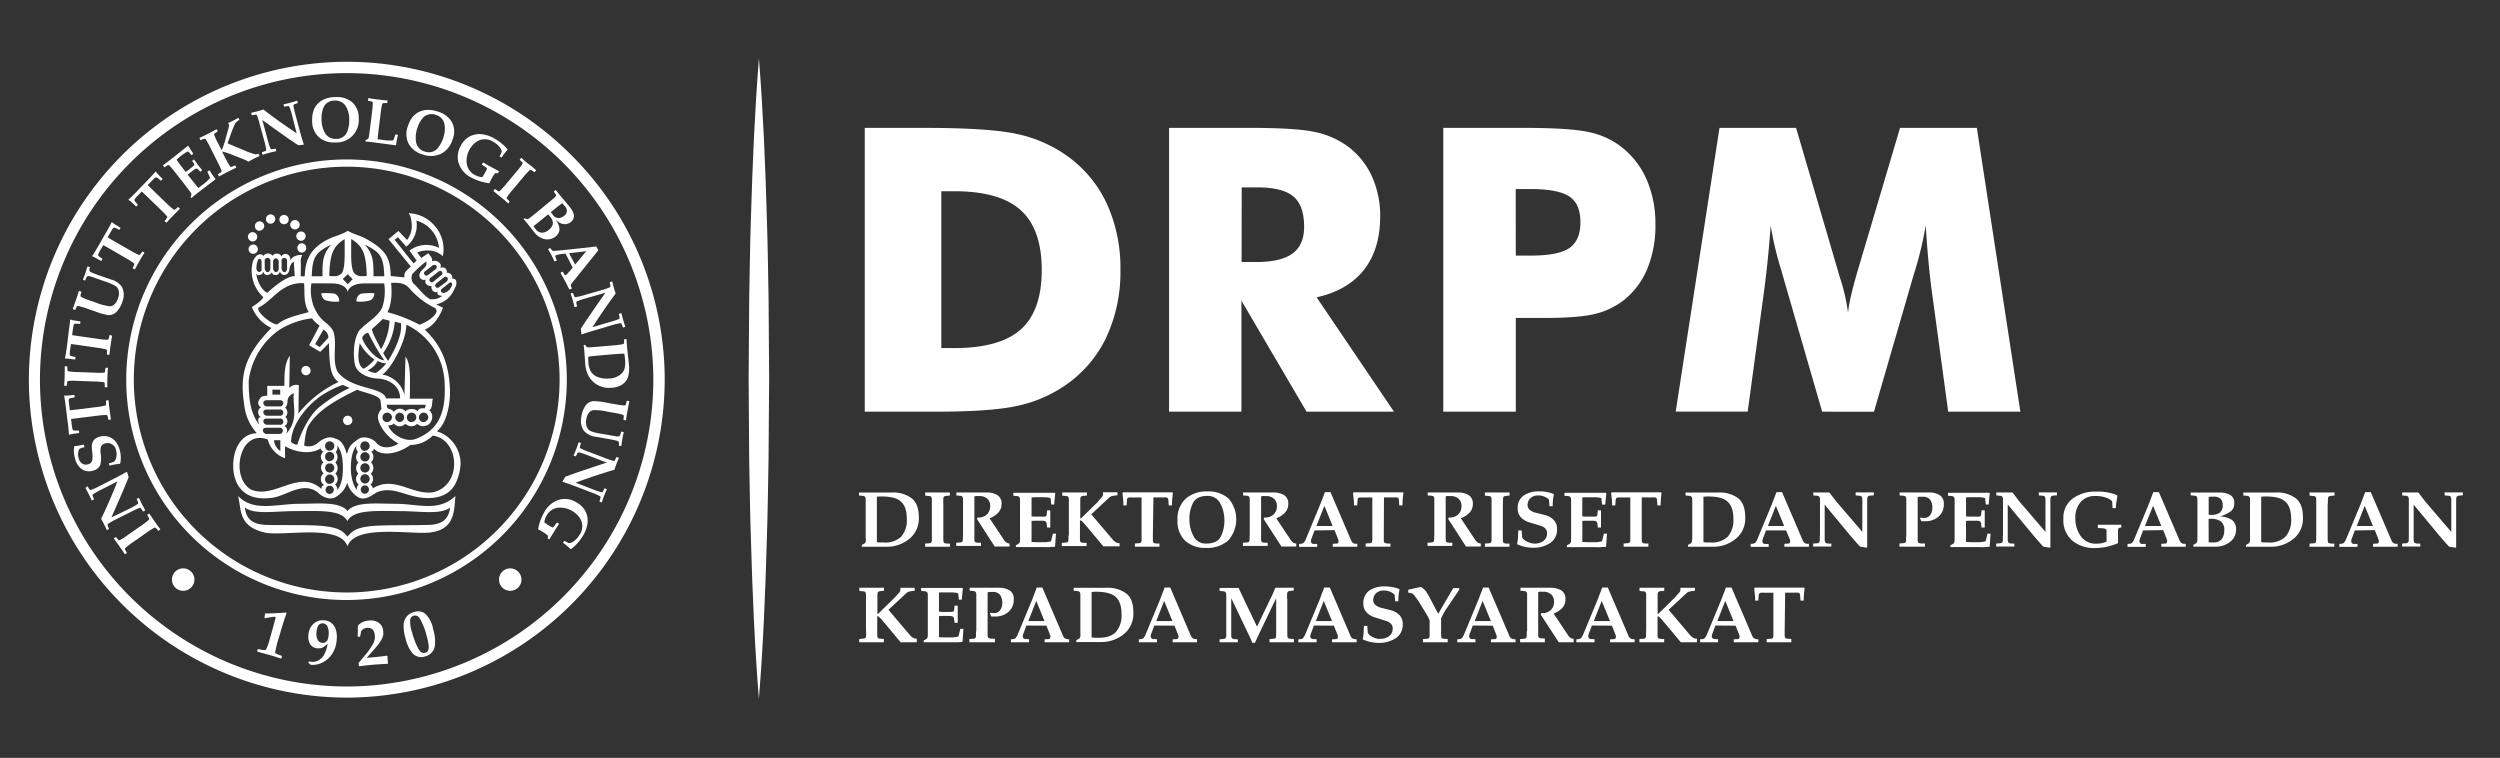 <svg id="Layer_1" data-name="Layer 1" xmlns="http://www.w3.org/2000/svg" viewBox="0 0 692.86 210.04"><rect x="0" y="0" width="692.86" height="210.04" fill="#333333" stroke="none"/><defs><style>.cls-1,.cls-2{fill:#fff;}.cls-2{fill-rule:evenodd;}</style></defs><path class="cls-1" d="M239.66,114.09V35.44h16.39q18.31,0,25.92,1.72a37.3,37.3,0,0,1,13.35,5.75,33.59,33.59,0,0,1,11.34,13.35,42.83,42.83,0,0,1,3.86,18.56,42.83,42.83,0,0,1-3.86,18.56,33.59,33.59,0,0,1-11.34,13.35,37.15,37.15,0,0,1-13,5.67q-7.31,1.69-22.67,1.69h-20Zm21.22-17.62h3.6q12.63,0,18.43-5.18t5.8-16.47q0-11.28-5.8-16.55T264.48,53h-3.6Z"/><path class="cls-1" d="M324,114.09V35.44h22.41q13.15,0,18.34,1.21a23.47,23.47,0,0,1,8.95,4.05,21.3,21.3,0,0,1,6.53,8.22,26.28,26.28,0,0,1,2.28,11q0,9.14-4.49,14.85T364.89,82.4l21.44,31.69H362.1L344.05,83.31v30.78Zm20.1-41.47h4q6.93,0,10.13-2.37t3.2-7.41c0-3.94-1-6.74-3-8.41s-5.33-2.5-10-2.5h-4.3Z"/><path class="cls-1" d="M420.09,114.09H400V35.44h22.4q13.16,0,18.48,1.29a21.88,21.88,0,0,1,9,4.4,23.19,23.19,0,0,1,6.63,9,30.61,30.61,0,0,1,2.28,12,31.69,31.69,0,0,1-2.25,12.38,21.64,21.64,0,0,1-6.66,8.79A21.13,21.13,0,0,1,442.06,87q-4.51,1.13-14.45,1.12h-7.52Zm0-43.25h4.08q7.74,0,10.8-2.12T438,61.5c0-3.3-1-5.64-3-7s-5.55-2.1-10.63-2.1h-4.3Z"/><path class="cls-1" d="M559.93,114.09h-20l-4.62-34q-.48-3.58-.88-8c-.27-2.94-.51-6.14-.73-9.62a97.71,97.71,0,0,1-2.95,12.47c-.33,1-.56,1.81-.7,2.31l-10.69,36.85H505L494.34,77.24c-.15-.5-.36-1.27-.65-2.31a86.39,86.39,0,0,1-2.95-12.41c-.22,3-.47,5.92-.76,8.83s-.62,5.83-1,8.73l-4.62,34H464.41l12.14-78.65h21.22L509.65,76c.07.29.21.75.43,1.4a52.5,52.5,0,0,1,2.09,9.29,36.39,36.39,0,0,1,.81-4.64c.39-1.7.93-3.76,1.61-6.16l12-40.45h21.28Z"/><path class="cls-1" d="M239.92,149.4v-9.86c0-.46,0-.83,0-1.12a1.68,1.68,0,0,0-.13-.64.57.57,0,0,0-.28-.27,1.86,1.86,0,0,0-.62-.11l-.82-.08v-.82l.71,0,.63,0,1.15,0h2.15l1.44,0h1.25l.9,0h.86a8.47,8.47,0,0,1,5.49,1.59q2,1.57,2,5.28a7.2,7.2,0,0,1-2.75,6.06,9.78,9.78,0,0,1-6.23,2.1h-4.83l-.83,0h-1.16v-.5l.7-.4a.63.63,0,0,0,.35-.43,2.84,2.84,0,0,0,.09-.8Zm3.1-11.71v12.54a4.07,4.07,0,0,0,1,.12l.94,0a6.39,6.39,0,0,0,4.82-1.63,7,7,0,0,0,1.54-4.93q0-3.28-1.58-4.73c-1-1-2.82-1.46-5.33-1.46q-.33,0-.66,0l-.69.06Z"/><path class="cls-1" d="M261.44,139.54v9c0,.47,0,.85,0,1.15a2,2,0,0,0,.12.65.42.42,0,0,0,.27.2,3.92,3.92,0,0,0,.63.11l.81,0v.88h-1l-1.15,0h-2.54l-1.17,0h-1v-.88l.81-.06a3.09,3.09,0,0,0,.64-.09.48.48,0,0,0,.27-.2,1.74,1.74,0,0,0,.13-.65c0-.3,0-.68,0-1.13v-9c0-.46,0-.83,0-1.12a1.68,1.68,0,0,0-.13-.64.5.5,0,0,0-.27-.21,2.07,2.07,0,0,0-.64-.1l-.81-.09v-.88a3.48,3.48,0,0,0,.47,0l.52,0,1.17,0h2.54l1.15,0,.52,0h.47v.86l-.81.07a2.93,2.93,0,0,0-.63.12.43.43,0,0,0-.27.21,2,2,0,0,0-.12.64c0,.29,0,.67,0,1.14Z"/><path class="cls-1" d="M266.9,148.52v-9c0-.46,0-.83,0-1.12a1.68,1.68,0,0,0-.13-.64.61.61,0,0,0-.28-.27,1.87,1.87,0,0,0-.63-.11l-.81-.08v-.82l.7,0,.66,0,1.2,0h4.11l.75,0h1a5.74,5.74,0,0,1,2.86.69,2.66,2.66,0,0,1,1.24,2.57,3.29,3.29,0,0,1-1,2.42,6.28,6.28,0,0,1-2.32,1.48l4,6a1.67,1.67,0,0,0,.29.38l.35.33a.86.86,0,0,0,.27.14l.39.12h.12l.12,0v.85H277l-.66,0h-.66l-4.93-7.63.15-.4a.53.53,0,0,0,.2,0h.17a3.27,3.27,0,0,0,2.26-.87,3.06,3.06,0,0,0,.89-2.3,2.57,2.57,0,0,0-.83-2.07,3.21,3.21,0,0,0-2.14-.71h-.26a1.24,1.24,0,0,0-.27,0,2.42,2.42,0,0,0-.47,0,1.64,1.64,0,0,0-.41.13v10.7c0,.47,0,.85,0,1.15a2,2,0,0,0,.12.65.42.42,0,0,0,.27.2,3.92,3.92,0,0,0,.63.11l.81,0v.88h-1l-1.15,0h-2.54l-1.17,0h-1v-.88l.81-.06a3.09,3.09,0,0,0,.64-.09.48.48,0,0,0,.27-.2,1.74,1.74,0,0,0,.13-.65c0-.3,0-.68,0-1.13Z"/><path class="cls-1" d="M285.89,137.84v5.28l.75.06h2.18a3,3,0,0,0,.9-.06.4.4,0,0,0,.35-.4l.13-1.28h.88c0,.15,0,.29,0,.42s0,.26,0,.4a1.09,1.09,0,0,1,0,.18,1.28,1.28,0,0,0,0,.19c0,.21,0,.4,0,.6s0,.38,0,.59,0,.53,0,.79l0,.79c0,.14,0,.27,0,.4s0,.26,0,.4l-.88,0-.13-1.1a.72.72,0,0,0-.36-.61,1.82,1.82,0,0,0-.89-.18h-1.46q-.35,0-.72,0l-.75.06v5.83l1.41.07,1.41,0h.46l.48,0a8.25,8.25,0,0,0,1-.12,2.28,2.28,0,0,0,.64-.16h0a.05.05,0,0,0,0,0l.51-2.09h.86l-.25,3.48-.11.18c-.36,0-.79,0-1.28.06s-1,0-1.51,0h-1.74c-.32,0-.61,0-.88,0h-.9l-.89,0h-1.83l-.89,0h-.84v-.5l.71-.4a.69.69,0,0,0,.35-.43,2.84,2.84,0,0,0,.09-.8v-9.88c0-.46,0-.83,0-1.12a1.48,1.48,0,0,0-.14-.64.59.59,0,0,0-.27-.27,2,2,0,0,0-.63-.11l-.81-.08v-.82l.7,0,.64,0,1.14,0h2.84l1.59,0,.69,0h1a1.67,1.67,0,0,0,.31,0h.86l.24,0h.42a2.56,2.56,0,0,1,.39,0h.34a3.16,3.16,0,0,1,.32,0l.13.13-.3,3.13h-.8l-.17-1.65c0-.12-.2-.21-.56-.27a10.31,10.31,0,0,0-1.18-.11l-.41,0H287.3q-.71,0-1.41.06Z"/><path class="cls-1" d="M296.23,148.52v-9c0-.46,0-.83,0-1.12a1.5,1.5,0,0,0-.13-.64.46.46,0,0,0-.27-.21,2,2,0,0,0-.63-.1l-.82-.09v-.88a3.64,3.64,0,0,0,.48,0l.51,0,1.17,0h2.54l1.16,0,.51,0h.48v.86l-.82.07a2.93,2.93,0,0,0-.63.12.46.46,0,0,0-.27.21,2,2,0,0,0-.12.64q0,.44,0,1.14v4.05c0,.06,0,.1.05.12a.29.29,0,0,0,.14,0l4.14-4.07c.12-.1.25-.23.39-.37l.42-.46,0-.05a.15.15,0,0,0,0-.06c.15-.15.29-.3.43-.46l.39-.42a2.08,2.08,0,0,0,.26-.4.93.93,0,0,0,.09-.4v-.57l.34,0,.32,0h2.68l.33,0h.33v.84a.24.24,0,0,1-.1,0h-.09q-.65.07-1.2.18a2,2,0,0,0-1,.55l-4.88,4.53,5.85,6.89a4.41,4.41,0,0,0,.83.78,1.91,1.91,0,0,0,1.17.34v.88h-3l-.74,0h-.75l-4.58-5.48-.24-.26q-.13-.15-.27-.33a.63.63,0,0,0-.11-.13l-.11-.11a7,7,0,0,0-.51-.55,2.24,2.24,0,0,0-.43-.33h-.05a.17.17,0,0,0-.13,0,.24.24,0,0,0-.06.11v4c0,.47,0,.85,0,1.15a2,2,0,0,0,.12.65.45.45,0,0,0,.27.2,3.92,3.92,0,0,0,.63.11l.82,0v.88h-1l-1.16,0h-2.54l-1.17,0h-1v-.88l.82-.06a3.08,3.08,0,0,0,.63-.09.45.45,0,0,0,.27-.2,1.56,1.56,0,0,0,.13-.65c0-.3,0-.68,0-1.13Z"/><path class="cls-1" d="M319.51,148.52c0,.47,0,.85,0,1.15a2,2,0,0,0,.12.65.42.42,0,0,0,.27.2,3.92,3.92,0,0,0,.63.11l.81,0v.88h-1l-1.15,0H316.7l-1.17,0h-1v-.88l.82-.06a3.08,3.08,0,0,0,.63-.09.45.45,0,0,0,.27-.2,1.56,1.56,0,0,0,.13-.65c0-.3,0-.68,0-1.13V137.87h-2.57l0,0h0c-.28,0-.54,0-.79,0a.73.73,0,0,0-.49.17,1.08,1.08,0,0,0-.12.22,1.19,1.19,0,0,0-.08.3l-.11,1.5h-.88c0-.63,0-1.2-.07-1.7s-.09-1-.17-1.47a.81.81,0,0,0,0-.16l0-.15.13-.13c.38,0,.77,0,1.16,0l1.15,0,2.28,0h4.49l2.28,0,1.15,0h1.16l.13.09a1.36,1.36,0,0,0,0,.17c0,.05,0,.1,0,.16-.07.47-.12,1-.16,1.47s-.06,1.08-.08,1.72l-.88,0-.11-1.53a.89.89,0,0,0-.08-.29.57.57,0,0,0-.12-.22.68.68,0,0,0-.48-.17c-.25,0-.51,0-.79,0h-2.67Z"/><path class="cls-1" d="M334.7,136.19a8.31,8.31,0,0,1,5.81,2,8.83,8.83,0,0,1-.18,11.66,8.81,8.81,0,0,1-6.07,2,8.19,8.19,0,0,1-5.81-2,7.4,7.4,0,0,1-2.11-5.72,7.51,7.51,0,0,1,2.29-5.93,8.75,8.75,0,0,1,6.07-2Zm0,1.24q-3.06,0-4.06,1.95a9.51,9.51,0,0,0-1,4.43,9.68,9.68,0,0,0,1.14,4.78,3.72,3.72,0,0,0,3.48,2.06c2.05,0,3.41-.64,4.07-1.94a9.5,9.5,0,0,0,1-4.4,9.65,9.65,0,0,0-1.15-4.79,3.72,3.72,0,0,0-3.47-2.07Z"/><path class="cls-1" d="M346.36,148.52v-9c0-.46,0-.83,0-1.12a1.68,1.68,0,0,0-.13-.64.57.57,0,0,0-.28-.27,1.87,1.87,0,0,0-.63-.11l-.81-.08v-.82l.7,0,.66,0,1.2,0h4.11l.75,0h1a5.8,5.8,0,0,1,2.87.69,2.67,2.67,0,0,1,1.23,2.57,3.29,3.29,0,0,1-1,2.42,6.28,6.28,0,0,1-2.32,1.48l4,6a2,2,0,0,0,.29.38l.35.33a.81.81,0,0,0,.28.14l.38.12h.12l.12,0v.85h-2.79l-.66,0h-.66l-4.93-7.63.15-.4a.53.53,0,0,0,.2,0h.18a3.25,3.25,0,0,0,2.25-.87,3,3,0,0,0,.89-2.3,2.57,2.57,0,0,0-.83-2.07,3.21,3.21,0,0,0-2.14-.71h-.26a1.24,1.24,0,0,0-.27,0,2.42,2.42,0,0,0-.47,0,1.64,1.64,0,0,0-.41.13v10.7c0,.47,0,.85,0,1.15a2,2,0,0,0,.12.65.42.42,0,0,0,.27.2,3.92,3.92,0,0,0,.63.11l.81,0v.88h-1l-1.15,0h-2.54l-1.17,0h-1v-.88l.81-.06a3.09,3.09,0,0,0,.64-.09.48.48,0,0,0,.27-.2,1.74,1.74,0,0,0,.13-.65c0-.3,0-.68,0-1.13Z"/><path class="cls-1" d="M364.32,147l-.93,2.47c0,.12-.05.22-.07.31a.71.71,0,0,0,0,.24.79.79,0,0,0,.22.53.82.82,0,0,0,.42.2l1.1,0v.81h-1l-.81,0h-1.4l-.82,0h-1v-.81l.66-.07a.94.94,0,0,0,.74-.42,3.92,3.92,0,0,0,.49-.88l4-9.66.58-1.51.35-.91.33-.9h1.56l5.7,13.31a1.79,1.79,0,0,0,.44.69,1.44,1.44,0,0,0,.77.31l.53,0v.81h-1.34l-1.13,0h-1.88l-1.13,0h-1.34v-.81l1.16-.07a.38.38,0,0,0,.31-.16.69.69,0,0,0,.13-.45,1.48,1.48,0,0,0,0-.27,2.22,2.22,0,0,0-.1-.31l-1-2.53Zm.52-1.23h4.49l-2.28-5.59Z"/><path class="cls-1" d="M383.51,148.52c0,.47,0,.85,0,1.15a2,2,0,0,0,.12.65.45.45,0,0,0,.27.2,3.92,3.92,0,0,0,.63.11l.82,0v.88h-1l-1.16,0h-2.54l-1.17,0h-1v-.88l.82-.06a3.08,3.08,0,0,0,.63-.09.42.42,0,0,0,.27-.2,1.56,1.56,0,0,0,.13-.65c0-.3,0-.68,0-1.13V137.87h-2.57l-.05,0h0c-.28,0-.54,0-.79,0a.73.73,0,0,0-.49.17,1.08,1.08,0,0,0-.12.22,1.2,1.2,0,0,0-.07.3l-.11,1.5h-.88c0-.63,0-1.2-.08-1.7s-.09-1-.17-1.47a.81.81,0,0,0,0-.16l0-.15.13-.13c.38,0,.77,0,1.16,0l1.15,0,2.28,0h4.49l2.28,0,1.15,0h1.16l.13.09a.55.55,0,0,0,0,.17.81.81,0,0,0,0,.16c-.08.47-.13,1-.17,1.47s-.06,1.08-.08,1.72l-.88,0-.11-1.53a1.23,1.23,0,0,0-.07-.29.75.75,0,0,0-.13-.22.68.68,0,0,0-.48-.17c-.25,0-.51,0-.79,0h-2.66Z"/><path class="cls-1" d="M397.52,148.52v-9c0-.46,0-.83,0-1.12a1.5,1.5,0,0,0-.13-.64.57.57,0,0,0-.28-.27,1.86,1.86,0,0,0-.62-.11l-.82-.08v-.82l.71,0,.66,0,1.2,0h4.1l.75,0h1a5.77,5.77,0,0,1,2.86.69,2.67,2.67,0,0,1,1.23,2.57,3.29,3.29,0,0,1-1,2.42,6.28,6.28,0,0,1-2.32,1.48l4,6a2,2,0,0,0,.29.38l.35.33a1,1,0,0,0,.28.14l.38.12h.12l.12,0v.85h-2.79l-.66,0h-.66l-4.93-7.63.15-.4a.58.58,0,0,0,.2,0h.18a3.25,3.25,0,0,0,2.25-.87,3,3,0,0,0,.9-2.3,2.55,2.55,0,0,0-.84-2.07,3.21,3.21,0,0,0-2.14-.71h-.26a1.09,1.09,0,0,0-.26,0,2.52,2.52,0,0,0-.48,0,1.45,1.45,0,0,0-.4.13v10.7c0,.47,0,.85,0,1.15a2,2,0,0,0,.12.65.45.45,0,0,0,.27.2,3.92,3.92,0,0,0,.63.11l.82,0v.88h-1l-1.16,0h-2.54l-1.17,0h-1v-.88l.82-.06a3.08,3.08,0,0,0,.63-.09.45.45,0,0,0,.27-.2,1.56,1.56,0,0,0,.13-.65c0-.3,0-.68,0-1.13Z"/><path class="cls-1" d="M416.51,139.54v9c0,.47,0,.85,0,1.15a2,2,0,0,0,.12.65.42.42,0,0,0,.27.2,3.92,3.92,0,0,0,.63.11l.81,0v.88h-1l-1.15,0H413.7l-1.17,0h-1v-.88l.81-.06a3.09,3.09,0,0,0,.64-.09.48.48,0,0,0,.27-.2,1.74,1.74,0,0,0,.13-.65c0-.3,0-.68,0-1.13v-9c0-.46,0-.83,0-1.12a1.68,1.68,0,0,0-.13-.64.5.5,0,0,0-.27-.21,2.07,2.07,0,0,0-.64-.1l-.81-.09v-.88a3.48,3.48,0,0,0,.47,0l.52,0,1.17,0h2.54l1.15,0,.52,0h.47v.86l-.81.07a2.93,2.93,0,0,0-.63.12.43.43,0,0,0-.27.21,2,2,0,0,0-.12.64c0,.29,0,.67,0,1.14Z"/><path class="cls-1" d="M420.83,147h.88l.15,1.94a2.49,2.49,0,0,0,.89.91,4.84,4.84,0,0,0,1.27.58,4.51,4.51,0,0,0,.68.17,3.4,3.4,0,0,0,.61.06,4.1,4.1,0,0,0,2.44-.74,2.51,2.51,0,0,0,1-2.17,1.87,1.87,0,0,0-.44-1.23,2.83,2.83,0,0,0-1.39-.82l-3.08-.94a5.08,5.08,0,0,1-2.3-1.36,3.26,3.26,0,0,1-.91-2.36,4.13,4.13,0,0,1,1.71-3.75,7.33,7.33,0,0,1,4.1-1.11c.23,0,.46,0,.69,0l.7.06a10.74,10.74,0,0,1,1.38.23,9.26,9.26,0,0,1,1.32.43l.11.25a6.11,6.11,0,0,0-.21,1.11c-.05.44-.08.9-.1,1.37v.66l-.9,0-.13-1.8a3.23,3.23,0,0,0-.94-.69,4.4,4.4,0,0,0-1.17-.41,2.7,2.7,0,0,0-.41-.07l-.41,0a3,3,0,0,0-2.27.78,2.61,2.61,0,0,0-.74,1.88,1.74,1.74,0,0,0,.56,1.29,3.84,3.84,0,0,0,1.77.84l2.51.64a5.17,5.17,0,0,1,2.42,1.37,3.39,3.39,0,0,1,.9,2.44,4.41,4.41,0,0,1-2,4,8.18,8.18,0,0,1-4.48,1.24h-.48a11.74,11.74,0,0,1-2.11-.28,9.49,9.49,0,0,1-2-.71,14.12,14.12,0,0,0,.26-1.91c0-.63.07-1.26.07-1.9Z"/><path class="cls-1" d="M438.52,137.84v5.28l.75.06h2.17a3,3,0,0,0,.91-.06.41.41,0,0,0,.35-.4l.13-1.28h.88c0,.15,0,.29,0,.42s0,.26,0,.4a1.09,1.09,0,0,1,0,.18,1.28,1.28,0,0,0,0,.19c0,.21,0,.4,0,.6s0,.38,0,.59,0,.53,0,.79,0,.53,0,.79,0,.27,0,.4,0,.26,0,.4l-.88,0-.13-1.1a.72.72,0,0,0-.36-.61,1.86,1.86,0,0,0-.9-.18H440q-.35,0-.72,0l-.75.06v5.83l1.41.07,1.41,0h.46l.48,0a8.25,8.25,0,0,0,1-.12A2.09,2.09,0,0,0,444,150H444a.05.05,0,0,0,0,0l.51-2.09h.85l-.24,3.48-.11.18q-.54,0-1.29.06t-1.5,0H440.5c-.32,0-.62,0-.88,0h-.9l-.89,0H436l-.89,0h-.84v-.5l.71-.4a.69.69,0,0,0,.35-.43,2.84,2.84,0,0,0,.09-.8v-9.88c0-.46,0-.83,0-1.12a1.5,1.5,0,0,0-.13-.64.59.59,0,0,0-.27-.27,2,2,0,0,0-.63-.11l-.81-.08v-.82l.7,0,.64,0,1.14,0h2.84l1.58,0,.7,0h1a1.51,1.51,0,0,0,.3,0h.86l.25,0H444a2.6,2.6,0,0,1,.4,0h.34a3.16,3.16,0,0,1,.32,0l.13.13-.31,3.13H444l-.17-1.65q0-.18-.57-.27a10.13,10.13,0,0,0-1.17-.11l-.41,0h-1.79q-.71,0-1.41.06Z"/><path class="cls-1" d="M455,148.52c0,.47,0,.85,0,1.15a2.27,2.27,0,0,0,.13.65.42.42,0,0,0,.27.2,3.92,3.92,0,0,0,.63.11l.81,0v.88h-1l-1.15,0h-2.54l-1.17,0h-1v-.88l.81-.06a3.09,3.09,0,0,0,.64-.09.48.48,0,0,0,.27-.2,1.74,1.74,0,0,0,.13-.65c0-.3,0-.68,0-1.13V137.87h-2.58l0,0h0c-.28,0-.55,0-.79,0a.71.71,0,0,0-.49.17,1.08,1.08,0,0,0-.12.22,1.19,1.19,0,0,0-.08.3l-.11,1.5h-.88c0-.63,0-1.2-.07-1.7s-.1-1-.17-1.47a.81.81,0,0,0,0-.16l0-.15.13-.13c.38,0,.76,0,1.15,0l1.16,0,2.28,0h4.49l2.27,0,1.16,0h1.15l.14.09a1.36,1.36,0,0,0,0,.17.81.81,0,0,0,0,.16c-.07.47-.13,1-.16,1.47s-.07,1.08-.08,1.72l-.88,0-.11-1.53a1.23,1.23,0,0,0-.08-.29.57.57,0,0,0-.12-.22.68.68,0,0,0-.48-.17c-.25,0-.52,0-.8,0H455Z"/><path class="cls-1" d="M469,149.4v-9.86c0-.46,0-.83,0-1.12a1.68,1.68,0,0,0-.13-.64.57.57,0,0,0-.28-.27,1.87,1.87,0,0,0-.63-.11l-.81-.08v-.82l.71,0,.63,0,1.15,0h2.15l1.43,0h1.26l.9,0h.86a8.47,8.47,0,0,1,5.49,1.59q1.95,1.57,1.95,5.28a7.2,7.2,0,0,1-2.75,6.06,9.78,9.78,0,0,1-6.23,2.1H469.8l-.83,0h-1.16v-.5l.7-.4a.66.66,0,0,0,.35-.43,2.84,2.84,0,0,0,.09-.8Zm3.1-11.71v12.54a4.07,4.07,0,0,0,1,.12l.94,0a6.39,6.39,0,0,0,4.82-1.63,7,7,0,0,0,1.54-4.93q0-3.28-1.58-4.73c-1.05-1-2.82-1.46-5.33-1.46q-.33,0-.66,0l-.69.06Z"/><path class="cls-1" d="M489.44,147l-.93,2.47c0,.12-.05.22-.07.31a1.09,1.09,0,0,0,0,.24.79.79,0,0,0,.22.53.86.86,0,0,0,.42.2l1.1,0v.81h-1l-.81,0H487l-.82,0h-1v-.81l.66-.07a.94.94,0,0,0,.74-.42,3.92,3.92,0,0,0,.49-.88l4-9.66.58-1.51.35-.91.33-.9h1.56l5.7,13.31a1.79,1.79,0,0,0,.44.69,1.44,1.44,0,0,0,.77.31l.53,0v.81H500l-1.13,0H497l-1.13,0h-1.34v-.81l1.16-.07a.38.38,0,0,0,.31-.16.69.69,0,0,0,.13-.45,1.48,1.48,0,0,0,0-.27,1.39,1.39,0,0,0-.1-.31L495,147Zm.53-1.23h4.49l-2.29-5.59Z"/><path class="cls-1" d="M504.4,148.52v-9c0-.46,0-.83,0-1.12a1.68,1.68,0,0,0-.13-.64.57.57,0,0,0-.28-.27,1.87,1.87,0,0,0-.63-.11l-.81-.08v-.82a3.25,3.25,0,0,0,.44,0l.44,0,.88,0h1.5l.61,0,.31,0H507l.28.37.27.36.15.2c0,.06.09.12.14.17l.7.93c.24.31.48.61.73.9l6.86,8v-7.9c0-.46,0-.83,0-1.12a1.5,1.5,0,0,0-.13-.64.57.57,0,0,0-.28-.27,1.86,1.86,0,0,0-.62-.11l-.82-.08v-.82l.43,0,.41,0h2.53l.84,0,.42,0h.41v.8l-.81.06a2.17,2.17,0,0,0-.62.13.59.59,0,0,0-.29.27,2.68,2.68,0,0,0-.12.64q0,.44,0,1.14v10.32c0,.21,0,.41,0,.61s0,.39,0,.58,0,.25,0,.35,0,.21,0,.33l-.16.09-1.8-.29a3.89,3.89,0,0,1-.34-.36c-.11-.12-.23-.25-.34-.39a4,4,0,0,1-.34-.37l-.35-.4-.66-.75-.66-.76-7.13-8.61h0v8.61c0,.47,0,.85,0,1.15a2.79,2.79,0,0,0,.12.65.64.64,0,0,0,.29.24,2.12,2.12,0,0,0,.62.14l.81,0v.81h-.84l-.83,0h-3.37v-.81l.81-.07a1.65,1.65,0,0,0,.63-.11.61.61,0,0,0,.28-.24,1.74,1.74,0,0,0,.13-.65c0-.3,0-.68,0-1.13Z"/><path class="cls-1" d="M528.32,148.52v-9c0-.46,0-.83,0-1.12a1.68,1.68,0,0,0-.13-.64.57.57,0,0,0-.28-.27,1.87,1.87,0,0,0-.63-.11l-.81-.08v-.82l.7,0,.64,0,1.15,0h3.91l.75,0h1a5.74,5.74,0,0,1,2.86.69,2.67,2.67,0,0,1,1.23,2.57,4.29,4.29,0,0,1-1.48,3.46,5.42,5.42,0,0,1-3.6,1.25h-.12l-.12,0-.25,0-.26,0-.21,0-.18,0-.38-.8.22-.22.17.05.14,0a1.7,1.7,0,0,0,.31.06,1.55,1.55,0,0,0,.31,0,1.9,1.9,0,0,0,1.72-.87,3.41,3.41,0,0,0,.56-1.91,3.85,3.85,0,0,0-.58-2.22,2.34,2.34,0,0,0-2.08-.86h-.26a1.24,1.24,0,0,0-.27,0,2.42,2.42,0,0,0-.47,0,1.64,1.64,0,0,0-.41.13v10.7c0,.47,0,.85,0,1.15a2,2,0,0,0,.12.65.42.42,0,0,0,.27.2,3.92,3.92,0,0,0,.63.11l1,0v.88h-1.14l-1.21,0h-2.55l-1.17,0h-1v-.88l.81-.06a3.09,3.09,0,0,0,.64-.09.48.48,0,0,0,.27-.2,1.74,1.74,0,0,0,.13-.65c0-.3,0-.68,0-1.13Z"/><path class="cls-1" d="M544.87,137.84v5.28l.75.06h2.18a3,3,0,0,0,.9-.06.4.4,0,0,0,.35-.4l.13-1.28h.88c0,.15,0,.29,0,.42s0,.26,0,.4a1.09,1.09,0,0,1,0,.18,1.28,1.28,0,0,0,0,.19c0,.21,0,.4,0,.6s0,.38,0,.59,0,.53,0,.79,0,.53,0,.79,0,.27,0,.4,0,.26,0,.4l-.88,0-.13-1.1a.72.72,0,0,0-.36-.61,1.85,1.85,0,0,0-.89-.18h-1.46q-.35,0-.72,0l-.75.06v5.83l1.41.07,1.41,0h.46l.48,0a8.25,8.25,0,0,0,1-.12,2.09,2.09,0,0,0,.63-.16h.05a.05.05,0,0,0,0,0l.51-2.09h.85l-.24,3.48-.11.18q-.54,0-1.29.06t-1.5,0h-1.74c-.32,0-.62,0-.88,0h-.9l-.89,0h-1.83l-.89,0h-.84v-.5l.71-.4a.69.69,0,0,0,.35-.43,2.84,2.84,0,0,0,.09-.8v-9.88c0-.46,0-.83,0-1.12a1.5,1.5,0,0,0-.13-.64.59.59,0,0,0-.27-.27,2,2,0,0,0-.63-.11l-.81-.08v-.82l.7,0,.64,0,1.14,0h2.84l1.58,0,.7,0h1a1.67,1.67,0,0,0,.31,0h.85l.25,0h.41a2.6,2.6,0,0,1,.4,0H551a3.16,3.16,0,0,1,.32,0l.13.13-.31,3.13h-.79l-.17-1.65c0-.12-.21-.21-.56-.27a10.31,10.31,0,0,0-1.18-.11l-.41,0h-1.79q-.71,0-1.41.06Z"/><path class="cls-1" d="M555.12,148.52v-9c0-.46,0-.83,0-1.12a1.5,1.5,0,0,0-.13-.64.57.57,0,0,0-.28-.27,1.86,1.86,0,0,0-.62-.11l-.82-.08v-.82l.44,0,.44,0,.88,0h1.5l.62,0,.3,0h.31l.28.37.27.36.16.2a1.09,1.09,0,0,0,.13.17l.7.93c.24.31.48.61.73.9l6.86,8v-7.9c0-.46,0-.83,0-1.12a1.5,1.5,0,0,0-.13-.64.59.59,0,0,0-.27-.27,2,2,0,0,0-.63-.11l-.82-.08v-.82l.43,0,.41,0h2.53l.84,0,.43,0h.4v.8l-.81.06a2.17,2.17,0,0,0-.62.13.53.53,0,0,0-.28.27,2,2,0,0,0-.12.64c0,.29,0,.67,0,1.14v10.32c0,.21,0,.41,0,.61s0,.39,0,.58,0,.25,0,.35,0,.21,0,.33l-.16.09-1.8-.29a3.89,3.89,0,0,1-.34-.36l-.34-.39a4,4,0,0,1-.34-.37c-.11-.13-.23-.26-.34-.4l-.66-.75-.66-.76-7.13-8.61h-.05v8.61c0,.47,0,.85,0,1.15a2.27,2.27,0,0,0,.13.65.56.56,0,0,0,.28.24,2.12,2.12,0,0,0,.62.14l.81,0v.81h-.83l-.84,0h-3.37v-.81l.82-.07a1.63,1.63,0,0,0,.62-.11.61.61,0,0,0,.28-.24,1.56,1.56,0,0,0,.13-.65c0-.3,0-.68,0-1.13Z"/><path class="cls-1" d="M587,146.94v3.6a20.23,20.23,0,0,1-3.13,1,15.66,15.66,0,0,1-3.3.35,9.39,9.39,0,0,1-6.24-2.06,7.34,7.34,0,0,1-2.47-6,6.55,6.55,0,0,1,2.64-5.7,10.3,10.3,0,0,1,6.16-1.89h.75l.75,0a15.93,15.93,0,0,1,2.25.29,11.61,11.61,0,0,1,2.3.7l.13.22a8.49,8.49,0,0,0-.16.84c0,.32-.11.66-.17,1l-.09.82c0,.27,0,.51-.08.72l-.86,0-.11-1.9a4,4,0,0,0-1.66-1,9.2,9.2,0,0,0-2.3-.46h-.66a5.09,5.09,0,0,0-4.16,1.72,6.59,6.59,0,0,0-1.43,4.35,8.61,8.61,0,0,0,1.47,5,5.05,5.05,0,0,0,4.45,2.13,6.15,6.15,0,0,0,1.06-.08,6.58,6.58,0,0,0,1-.23l.33-.12c.12,0,.23-.08.35-.12v-2.93a.59.59,0,0,0-.36-.62,2.76,2.76,0,0,0-.89-.17l-1.17-.06v-.91H582l.54,0,1.09,0h3.2l.54,0h.54v.73l-.13.06-.13,0a1,1,0,0,0-.52.23.82.82,0,0,0-.12.5Z"/><path class="cls-1" d="M593.94,147l-.92,2.47c0,.12-.06.22-.08.31a1.05,1.05,0,0,0,0,.24.7.7,0,0,0,.22.53.83.83,0,0,0,.41.2l1.1,0v.81h-1l-.82,0h-1.4l-.82,0h-1v-.81l.66-.07a.94.94,0,0,0,.74-.42,3.57,3.57,0,0,0,.49-.88l4-9.66.57-1.51.35-.91.33-.9h1.56l5.7,13.31a1.91,1.91,0,0,0,.44.69,1.44,1.44,0,0,0,.77.31l.53,0v.81h-1.34l-1.12,0h-1.88l-1.14,0H599v-.81l1.17-.07a.37.37,0,0,0,.3-.16.69.69,0,0,0,.14-.45,1.6,1.6,0,0,0,0-.27,1.39,1.39,0,0,0-.1-.31l-1-2.53Zm.53-1.23H599l-2.29-5.59Z"/><path class="cls-1" d="M607.12,136.5l.71,0,.63,0,1.15,0h1.77l.8,0h.63l.63,0,.77,0h1.16a6.06,6.06,0,0,1,2.63.62,2.37,2.37,0,0,1,1.2,2.35,2.62,2.62,0,0,1-1.2,2.42,12.78,12.78,0,0,1-2.71,1.26v0a6.09,6.09,0,0,1,3.26.94,3.13,3.13,0,0,1,1.16,2.74,4.14,4.14,0,0,1-1.65,3.34,6.53,6.53,0,0,1-4.27,1.34h-1.21l-1,0h-2l-.89,0h-.83v-.5l.7-.4a.66.66,0,0,0,.35-.43,2.84,2.84,0,0,0,.09-.8v-9.88c0-.46,0-.83,0-1.12a1.5,1.5,0,0,0-.13-.64.57.57,0,0,0-.28-.27,1.86,1.86,0,0,0-.62-.11l-.82-.08Zm5,1.19v5h.66a4.21,4.21,0,0,0,2.34-.54A2.42,2.42,0,0,0,616,140a2.24,2.24,0,0,0-.65-1.83,2.92,2.92,0,0,0-1.86-.53q-.33,0-.66,0l-.69.06Zm0,12.56a.93.93,0,0,0,.35.08l.31,0h.53a2.86,2.86,0,0,0,2.45-.94,4,4,0,0,0,.68-2.4,2.87,2.87,0,0,0-1-2.53,4.66,4.66,0,0,0-2.68-.67h-.66Z"/><path class="cls-1" d="M623.58,149.4v-9.86c0-.46,0-.83,0-1.12a1.68,1.68,0,0,0-.13-.64.57.57,0,0,0-.28-.27,1.87,1.87,0,0,0-.63-.11l-.81-.08v-.82l.71,0,.63,0,1.15,0h2.15l1.43,0H629l.9,0h.86a8.47,8.47,0,0,1,5.49,1.59q2,1.57,2,5.28a7.2,7.2,0,0,1-2.75,6.06,9.78,9.78,0,0,1-6.23,2.1h-4.83l-.83,0h-1.16v-.5l.7-.4a.66.66,0,0,0,.35-.43,2.84,2.84,0,0,0,.09-.8Zm3.1-11.71v12.54a4.07,4.07,0,0,0,1,.12l.94,0a6.39,6.39,0,0,0,4.82-1.63,7,7,0,0,0,1.54-4.93q0-3.28-1.58-4.73c-1.05-1-2.82-1.46-5.33-1.46q-.33,0-.66,0l-.69.06Z"/><path class="cls-1" d="M645.1,139.54v9c0,.47,0,.85,0,1.15a2.27,2.27,0,0,0,.13.65.42.42,0,0,0,.27.2,3.92,3.92,0,0,0,.63.11l.81,0v.88h-1l-1.15,0h-2.54l-1.17,0h-1v-.88l.81-.06a3.09,3.09,0,0,0,.64-.09.43.43,0,0,0,.26-.2,1.53,1.53,0,0,0,.14-.65c0-.3,0-.68,0-1.13v-9c0-.46,0-.83,0-1.12a1.48,1.48,0,0,0-.14-.64.44.44,0,0,0-.26-.21,2.07,2.07,0,0,0-.64-.1l-.81-.09v-.88a3.48,3.48,0,0,0,.47,0l.52,0,1.17,0h2.54l1.15,0,.52,0H647v.86l-.81.07a2.93,2.93,0,0,0-.63.12.43.43,0,0,0-.27.21,2.18,2.18,0,0,0-.13.64q0,.44,0,1.14Z"/><path class="cls-1" d="M652.63,147l-.93,2.47c0,.12-.05.22-.07.31a.71.71,0,0,0,0,.24.79.79,0,0,0,.22.53.86.86,0,0,0,.42.2l1.1,0v.81h-1l-.81,0h-1.4l-.82,0h-1v-.81l.66-.07a.94.94,0,0,0,.74-.42,3.92,3.92,0,0,0,.49-.88l4-9.66.58-1.51.35-.91.33-.9h1.56l5.7,13.31a1.79,1.79,0,0,0,.44.69,1.44,1.44,0,0,0,.77.31l.53,0v.81h-1.34l-1.13,0h-1.88l-1.13,0h-1.34v-.81l1.16-.07a.38.38,0,0,0,.31-.16.69.69,0,0,0,.13-.45,1.48,1.48,0,0,0,0-.27,2.22,2.22,0,0,0-.1-.31l-1-2.53Zm.53-1.23h4.48l-2.28-5.59Z"/><path class="cls-1" d="M667.59,148.52v-9c0-.46,0-.83,0-1.12a1.68,1.68,0,0,0-.13-.64.57.57,0,0,0-.28-.27,1.87,1.87,0,0,0-.63-.11l-.81-.08v-.82a3.25,3.25,0,0,0,.44,0l.44,0,.88,0H669l.61,0,.31,0h.31l.27.37.28.36a2.08,2.08,0,0,1,.15.2c.05.06.09.12.14.17l.7.93c.23.31.48.61.73.9l6.86,8v-7.9c0-.46,0-.83,0-1.12a1.68,1.68,0,0,0-.13-.64.57.57,0,0,0-.28-.27,1.86,1.86,0,0,0-.62-.11l-.82-.08v-.82l.43,0,.41,0h2.53l.83,0,.43,0h.41v.8l-.81.06a2.17,2.17,0,0,0-.62.13.59.59,0,0,0-.29.27,2.68,2.68,0,0,0-.12.64q0,.44,0,1.14v10.32c0,.21,0,.41,0,.61l0,.58a3.49,3.49,0,0,0,0,.35c0,.1,0,.21,0,.33l-.16.09-1.8-.29a3.89,3.89,0,0,1-.34-.36c-.11-.12-.23-.25-.34-.39s-.23-.24-.35-.37l-.34-.4c-.22-.24-.44-.5-.66-.75l-.66-.76-7.13-8.61h0v8.61c0,.47,0,.85,0,1.15a2,2,0,0,0,.12.65.64.64,0,0,0,.29.24,2.12,2.12,0,0,0,.62.14l.81,0v.81h-.84l-.83,0h-3.37v-.81l.81-.07a1.65,1.65,0,0,0,.63-.11.61.61,0,0,0,.28-.24,1.74,1.74,0,0,0,.13-.65c0-.3,0-.68,0-1.13Z"/><path class="cls-1" d="M240,174.92v-9c0-.45,0-.82,0-1.12a1.77,1.77,0,0,0-.13-.64.61.61,0,0,0-.27-.21,2.13,2.13,0,0,0-.64-.09l-.81-.09v-.88l.47,0h.52c.37,0,.75,0,1.17,0l1.27,0,1.27,0c.4,0,.79,0,1.15,0h1v.86l-.81.06a2.93,2.93,0,0,0-.63.12.51.51,0,0,0-.27.21,2.07,2.07,0,0,0-.12.64c0,.3,0,.68,0,1.15V170a.14.14,0,0,0,.06.12.26.26,0,0,0,.14,0l4.14-4.07a4.52,4.52,0,0,0,.38-.38c.14-.14.29-.3.43-.46l.05,0a.43.43,0,0,0,0-.07,6.14,6.14,0,0,0,.43-.45l.38-.43a1.53,1.53,0,0,0,.27-.39,1,1,0,0,0,.09-.4v-.57l.34,0H251l.5,0,.49,0h1.51v.84l-.1,0h-.1a10.79,10.79,0,0,0-1.2.18,2,2,0,0,0-1,.55l-4.88,4.53,5.85,6.89a4.35,4.35,0,0,0,.82.78,2,2,0,0,0,1.18.34V178H253l-.56,0H251.1l-.75,0h-.75L245,172.48a2.05,2.05,0,0,1-.24-.26l-.27-.33a.67.67,0,0,0-.11-.14l-.11-.11c-.17-.2-.35-.38-.52-.55a1.76,1.76,0,0,0-.43-.33h0a.17.17,0,0,0-.13.05.3.3,0,0,0-.07.11v4c0,.47,0,.86,0,1.16a2,2,0,0,0,.12.65.42.42,0,0,0,.27.2,3.18,3.18,0,0,0,.63.1l.81.05V178h-1l-1.15,0H240.3l-1.17,0h-1v-.88L239,177a2.64,2.64,0,0,0,.64-.08.48.48,0,0,0,.27-.2,1.74,1.74,0,0,0,.13-.65c0-.3,0-.68,0-1.14Z"/><path class="cls-1" d="M260.23,164.25v5.28q.38,0,.75.06h2.18a3.8,3.8,0,0,0,.9-.06.41.41,0,0,0,.35-.4l.14-1.28h.88c0,.15,0,.29,0,.42s0,.26,0,.39a1.28,1.28,0,0,1,0,.19c0,.07,0,.13,0,.19s0,.4,0,.59,0,.39,0,.6,0,.52,0,.79l0,.79c0,.13,0,.26,0,.4s0,.26,0,.39l-.88,0-.14-1.1a.75.75,0,0,0-.36-.62,2,2,0,0,0-.89-.17h-1.45l-.73,0-.75.05v5.84l1.41.06c.47,0,.94,0,1.41,0h.46l.49,0c.36,0,.71-.07,1-.12a2.1,2.1,0,0,0,.64-.17h0s0,0,0,0l.51-2.09h.86l-.24,3.48-.11.17-1.29.07L264,178h-1.74l-.88,0h-.9l-.89,0h-1.83l-.89,0H256v-.51l.7-.39a.66.66,0,0,0,.35-.43,2.89,2.89,0,0,0,.09-.8v-9.89c0-.45,0-.82,0-1.12a1.77,1.77,0,0,0-.13-.64.59.59,0,0,0-.28-.26,1.87,1.87,0,0,0-.63-.11l-.81-.09v-.81l.7,0h.64l1.15,0,.94,0,1.9,0c.57,0,1.1,0,1.58,0h1.67l.31,0H265a.9.9,0,0,1,.24,0h.42l.39,0h.35l.31,0,.14.13-.31,3.12h-.79l-.18-1.65c0-.11-.2-.2-.56-.26a8.31,8.31,0,0,0-1.18-.11,2.75,2.75,0,0,0-.41,0h-1.79c-.47,0-.94,0-1.41.05Z"/><path class="cls-1" d="M270.58,174.92v-9c0-.45,0-.82,0-1.12a1.58,1.58,0,0,0-.13-.64.62.62,0,0,0-.27-.26,2,2,0,0,0-.63-.11l-.81-.09v-.81l.7,0h.64l1.14,0,.95,0,1.12,0h3.57a5.9,5.9,0,0,1,2.86.68,2.68,2.68,0,0,1,1.23,2.58,4.28,4.28,0,0,1-1.49,3.45,5.37,5.37,0,0,1-3.59,1.26h-.13l-.12,0a1.06,1.06,0,0,1-.25,0l-.25,0-.21,0a.58.58,0,0,1-.19,0l-.37-.79.22-.22.16,0,.14,0,.31.06a1.67,1.67,0,0,0,.31,0,1.92,1.92,0,0,0,1.73-.87,3.46,3.46,0,0,0,.56-1.9,3.93,3.93,0,0,0-.58-2.22,2.35,2.35,0,0,0-2.08-.86h-.27l-.26,0a2.42,2.42,0,0,0-.47,0,1.52,1.52,0,0,0-.41.13v10.69c0,.47,0,.86,0,1.16a2,2,0,0,0,.12.65.48.48,0,0,0,.28.2,3.19,3.19,0,0,0,.62.1l1,.05V178h-1.15l-1.21,0h-2.55l-1.16,0h-1v-.88l.81-.07a2.71,2.71,0,0,0,.64-.08.43.43,0,0,0,.26-.2,1.56,1.56,0,0,0,.13-.65q0-.45,0-1.14Z"/><path class="cls-1" d="M284.46,173.36l-.92,2.47c0,.11-.06.21-.08.3a1.12,1.12,0,0,0,0,.24.67.67,0,0,0,.22.53.69.69,0,0,0,.42.2l1.1.05V178h-1l-.82,0H282l-.83,0h-1v-.81l.66-.07a1,1,0,0,0,.74-.42,4.19,4.19,0,0,0,.5-.88l4-9.66.57-1.52.35-.9.33-.9h1.56l5.7,13.31a2,2,0,0,0,.44.68,1.39,1.39,0,0,0,.77.31l.53.05V178H295l-1.12,0H292l-1.14,0H289.5v-.81l1.17-.07a.38.38,0,0,0,.3-.17.69.69,0,0,0,.14-.45.92.92,0,0,0,0-.26,1.24,1.24,0,0,0-.1-.31l-1-2.53Zm.53-1.23h4.49l-2.29-5.59Z"/><path class="cls-1" d="M299.42,175.8v-9.86c0-.45,0-.82,0-1.12a1.58,1.58,0,0,0-.13-.64.62.62,0,0,0-.27-.26,2,2,0,0,0-.63-.11l-.82-.09v-.81l.71,0h.64l1.14,0,.95,0,1.21,0,1.43,0h1.25l.9,0h.86a8.49,8.49,0,0,1,5.49,1.58q2,1.59,1.95,5.29a7.22,7.22,0,0,1-2.75,6.06,9.87,9.87,0,0,1-6.23,2.1h-1.8l-.83,0h-2.2l-.82,0h-1.17v-.51l.7-.39a.68.68,0,0,0,.36-.43,2.94,2.94,0,0,0,.08-.8Zm3.11-11.7v12.54a5.25,5.25,0,0,0,1,.12h.93c2.19,0,3.79-.54,4.82-1.63a6.92,6.92,0,0,0,1.54-4.93q0-3.27-1.57-4.73T303.87,164l-.66,0-.68.07Z"/><path class="cls-1" d="M319.91,173.36l-.92,2.47c0,.11-.06.21-.08.3a1.12,1.12,0,0,0,0,.24.71.71,0,0,0,.22.53.69.69,0,0,0,.42.2l1.1.05V178h-1l-.82,0h-1.39l-.83,0h-1v-.81l.66-.07a1,1,0,0,0,.74-.42,4.19,4.19,0,0,0,.5-.88l4-9.66.57-1.52.35-.9.33-.9h1.57L330,176.11a2,2,0,0,0,.44.68,1.39,1.39,0,0,0,.77.31l.53.05V178h-1.34l-1.12,0h-1.88l-1.14,0H325v-.81l1.17-.07a.38.38,0,0,0,.3-.17.69.69,0,0,0,.14-.45.92.92,0,0,0,0-.26,1.24,1.24,0,0,0-.1-.31l-1-2.53Zm.53-1.23h4.49l-2.29-5.59Z"/><path class="cls-1" d="M356.77,165.94v9c0,.47,0,.86,0,1.16a2.79,2.79,0,0,0,.12.65.48.48,0,0,0,.28.2,3.18,3.18,0,0,0,.63.1l.81.05V178h-1l-1.15,0H354l-1.16,0h-1v-.88l.81-.07a2.71,2.71,0,0,0,.64-.08.43.43,0,0,0,.26-.2,1.41,1.41,0,0,0,.13-.65q0-.45,0-1.14v-9.08h-.05l-4.49,9.35a2.07,2.07,0,0,1-.15.34,3,3,0,0,0-.15.32l-.14.26c0,.09-.08.19-.13.29l-.39.88c-.14.29-.25.56-.36.81h-.74l-.18-.44-.2-.46a4.43,4.43,0,0,0-.2-.45c-.07-.15-.14-.3-.22-.45l-5-10.48h-.05v9.09c0,.47,0,.86,0,1.16a2,2,0,0,0,.12.65.56.56,0,0,0,.28.24,2.17,2.17,0,0,0,.62.13l.81.05V178h-.83l-.84,0H340l-.63,0H338v-.81l.82-.07a1.86,1.86,0,0,0,.62-.11.61.61,0,0,0,.28-.24,1.56,1.56,0,0,0,.13-.65c0-.3,0-.68,0-1.14v-9c0-.45,0-.82,0-1.12a1.58,1.58,0,0,0-.13-.64.59.59,0,0,0-.28-.26,1.86,1.86,0,0,0-.62-.11l-.82-.09v-.81l.44,0h.44l.88,0,.88,0,.88,0c.3,0,.59,0,.88,0h.88l.39.85.47,1,0,0,.41.87c.14.29.25.54.35.76l3.48,7.24,4-8.32.23-.47c.08-.17.16-.34.23-.52s.21-.49.31-.74.2-.5.31-.73h1l.84,0,.7,0,.71,0,.83,0h1v.79l-.81.07a2.17,2.17,0,0,0-.62.13.62.62,0,0,0-.29.26,2.92,2.92,0,0,0-.12.64c0,.3,0,.68,0,1.15Z"/><path class="cls-1" d="M364.14,173.36l-.92,2.47c0,.11-.06.21-.08.3a1.12,1.12,0,0,0,0,.24.71.71,0,0,0,.22.53.69.69,0,0,0,.42.2l1.1.05V178h-1l-.82,0h-1.39l-.83,0h-1v-.81l.66-.07a1,1,0,0,0,.74-.42,4.19,4.19,0,0,0,.5-.88l4-9.66.57-1.52.35-.9.33-.9h1.57l5.69,13.31a1.83,1.83,0,0,0,.45.68,1.33,1.33,0,0,0,.76.31l.53.05V178h-1.34l-1.12,0h-1.88l-1.14,0h-1.34v-.81l1.17-.07a.4.4,0,0,0,.31-.17.75.75,0,0,0,.13-.45,1.38,1.38,0,0,0,0-.26c0-.1-.06-.21-.1-.31l-1-2.53Zm.53-1.23h4.49l-2.29-5.59Z"/><path class="cls-1" d="M378.05,173.45h.88l.15,1.93a2.51,2.51,0,0,0,.89.92,5.36,5.36,0,0,0,1.27.58,6.14,6.14,0,0,0,.68.17,4.69,4.69,0,0,0,.62,0,4,4,0,0,0,2.43-.74,2.49,2.49,0,0,0,1-2.16,1.87,1.87,0,0,0-.44-1.24,2.78,2.78,0,0,0-1.38-.81l-3.08-1a4.93,4.93,0,0,1-2.3-1.35,3.3,3.3,0,0,1-.92-2.36,4.13,4.13,0,0,1,1.71-3.76,7.35,7.35,0,0,1,4.1-1.11l.7,0,.69.07a9.37,9.37,0,0,1,1.39.23,8.84,8.84,0,0,1,1.32.43l.11.24a6.48,6.48,0,0,0-.21,1.11c-.05.45-.09.91-.1,1.38v.66l-.9,0-.14-1.81a3.49,3.49,0,0,0-.93-.68,5,5,0,0,0-1.18-.42,2.7,2.7,0,0,0-.41-.06l-.4,0a3,3,0,0,0-2.28.79,2.64,2.64,0,0,0-.74,1.88,1.72,1.72,0,0,0,.56,1.28,4,4,0,0,0,1.77.85l2.51.64a5.11,5.11,0,0,1,2.42,1.36,3.38,3.38,0,0,1,.91,2.45,4.4,4.4,0,0,1-2,4,8.24,8.24,0,0,1-4.48,1.25h-.49a11.89,11.89,0,0,1-2.11-.29,9.12,9.12,0,0,1-2-.7,14.48,14.48,0,0,0,.26-1.92c0-.63.07-1.26.07-1.89Z"/><path class="cls-1" d="M402.74,163h1.69v.42l-3.87,5.75c-.19.29-.36.58-.52.88s-.3.59-.45.9l-.1.22c0,.07-.07.14-.1.22v3.56c0,.47,0,.86,0,1.16a2,2,0,0,0,.12.65.42.42,0,0,0,.27.2,3.18,3.18,0,0,0,.63.1l.81.05V178h-1l-1.15,0h-2.54l-1.17,0h-1v-.88l.82-.07a2.61,2.61,0,0,0,.63-.08.45.45,0,0,0,.27-.2,1.56,1.56,0,0,0,.13-.65c0-.3,0-.68,0-1.14v-3.08c-.17-.39-.33-.72-.47-1l-.39-.69a.41.41,0,0,0-.05-.09l-.06-.08-2.22-3.61-.19-.26-.2-.27-.16-.21a1.37,1.37,0,0,1-.15-.21l-.22-.26L392,165l-.1-.11a.39.39,0,0,1-.1-.08,1.73,1.73,0,0,0-.68-.42,2.67,2.67,0,0,0-.84-.11v-.84l3.5-.79a4.71,4.71,0,0,1,1.47,1.33,16.17,16.17,0,0,1,1,1.68l2.35,4.45Z"/><path class="cls-1" d="M408.17,173.36l-.92,2.47c0,.11-.05.21-.08.3a1.12,1.12,0,0,0,0,.24.75.75,0,0,0,.22.53.69.69,0,0,0,.42.2l1.1.05V178h-1l-.81,0h-1.4l-.83,0h-1v-.81l.66-.07a.94.94,0,0,0,.73-.42,3.79,3.79,0,0,0,.5-.88l4-9.66.57-1.52.36-.9.33-.9h1.56l5.7,13.31a1.82,1.82,0,0,0,.44.68,1.33,1.33,0,0,0,.77.31l.53.05V178h-1.35l-1.12,0h-1.88l-1.13,0h-1.34v-.81l1.16-.07a.4.4,0,0,0,.31-.17.69.69,0,0,0,.13-.45,1.38,1.38,0,0,0,0-.26,1.86,1.86,0,0,0-.1-.31l-1-2.53Zm.53-1.23h4.49l-2.29-5.59Z"/><path class="cls-1" d="M423.23,174.92v-9c0-.45,0-.82,0-1.12a1.56,1.56,0,0,0-.14-.64.62.62,0,0,0-.27-.26,2,2,0,0,0-.63-.11l-.81-.09v-.81l.7,0h.66l1.2,0,1.13,0,1.13,0h3.56a5.84,5.84,0,0,1,2.86.68,2.68,2.68,0,0,1,1.23,2.58,3.33,3.33,0,0,1-.95,2.42,6.43,6.43,0,0,1-2.33,1.47l4,6a1.64,1.64,0,0,0,.28.37q.18.18.36.33a.87.87,0,0,0,.27.15l.39.12H436l.12,0V178H435l-.55,0h-1.19l-.66,0H432L427,170.32l.16-.39a.51.51,0,0,0,.2,0h.17a3.2,3.2,0,0,0,2.26-.87,3,3,0,0,0,.89-2.3,2.55,2.55,0,0,0-.84-2.07,3.2,3.2,0,0,0-2.13-.7h-.27l-.26,0a2.42,2.42,0,0,0-.47,0,1.52,1.52,0,0,0-.41.13v10.69c0,.47,0,.86,0,1.16a2,2,0,0,0,.12.65.48.48,0,0,0,.28.2,3.18,3.18,0,0,0,.63.1l.81.05V178h-1l-1.16,0h-2.54l-1.16,0h-1v-.88l.81-.07a2.71,2.71,0,0,0,.64-.08.43.43,0,0,0,.26-.2,1.53,1.53,0,0,0,.14-.65c0-.3,0-.68,0-1.14Z"/><path class="cls-1" d="M441.18,173.36l-.92,2.47c0,.11-.06.21-.08.3a1.12,1.12,0,0,0,0,.24.71.71,0,0,0,.22.53.69.69,0,0,0,.42.2l1.1.05V178h-1l-.82,0h-1.39l-.83,0h-1v-.81l.66-.07a1,1,0,0,0,.74-.42,4.19,4.19,0,0,0,.5-.88l4-9.66.57-1.52.35-.9.33-.9h1.57l5.7,13.31a1.71,1.71,0,0,0,.44.68,1.33,1.33,0,0,0,.77.31l.52.05V178H451.7l-1.12,0H448.7l-1.14,0h-1.34v-.81l1.17-.07a.4.4,0,0,0,.31-.17.75.75,0,0,0,.13-.45,1.38,1.38,0,0,0,0-.26c0-.1-.06-.21-.1-.31l-1-2.53Zm.53-1.23h4.49l-2.29-5.59Z"/><path class="cls-1" d="M456.23,174.92v-9c0-.45,0-.82,0-1.12a1.58,1.58,0,0,0-.13-.64.52.52,0,0,0-.26-.21,2.25,2.25,0,0,0-.64-.09l-.82-.09v-.88l.48,0h.51q.56,0,1.17,0l1.28,0,1.26,0c.41,0,.79,0,1.16,0h1v.86l-.82.06a2.94,2.94,0,0,0-.62.12.59.59,0,0,0-.28.21,2.07,2.07,0,0,0-.12.64c0,.3,0,.68,0,1.15V170a.17.17,0,0,0,.05.12.33.33,0,0,0,.15,0l4.13-4.07a4.51,4.51,0,0,0,.39-.38l.43-.46,0,0a.16.16,0,0,0,0-.07,6.14,6.14,0,0,0,.43-.45l.39-.43a1.47,1.47,0,0,0,.26-.39,1,1,0,0,0,.09-.4v-.57l.34,0h1.17l.49,0,.5,0h1.51v.84l-.1,0h-.1a10.13,10.13,0,0,0-1.2.18,1.91,1.91,0,0,0-1,.55l-4.89,4.53,5.85,6.89a4.41,4.41,0,0,0,.83.78,1.94,1.94,0,0,0,1.18.34V178h-1.1l-.57,0h-1.3l-.75,0h-.75l-4.58-5.48-.24-.26-.26-.33a1.34,1.34,0,0,0-.11-.14.56.56,0,0,1-.11-.11l-.52-.55a2,2,0,0,0-.43-.33h0a.19.19,0,0,0-.2.16v4c0,.47,0,.86,0,1.16a2,2,0,0,0,.12.65.48.48,0,0,0,.28.2,3.19,3.19,0,0,0,.62.1l.82.05V178h-1l-1.16,0h-2.54l-1.17,0h-1v-.88l.82-.07a2.79,2.79,0,0,0,.64-.08.43.43,0,0,0,.26-.2,1.56,1.56,0,0,0,.13-.65c0-.3,0-.68,0-1.14Z"/><path class="cls-1" d="M475.42,173.36l-.92,2.47c0,.11-.06.21-.08.3a1.12,1.12,0,0,0,0,.24.71.71,0,0,0,.22.53.69.69,0,0,0,.42.2l1.1.05V178h-1l-.82,0H473l-.83,0h-1v-.81l.66-.07a1,1,0,0,0,.74-.42,3.79,3.79,0,0,0,.5-.88l4-9.66.57-1.52.35-.9.33-.9h1.57l5.7,13.31a1.71,1.71,0,0,0,.44.68,1.33,1.33,0,0,0,.77.31l.52.05V178h-1.34l-1.12,0h-1.88l-1.14,0h-1.34v-.81l1.17-.07a.4.4,0,0,0,.31-.17.75.75,0,0,0,.13-.45,1.38,1.38,0,0,0,0-.26c0-.1-.06-.21-.1-.31l-1-2.53Zm.53-1.23h4.49l-2.29-5.59Z"/><path class="cls-1" d="M494.61,174.92c0,.47,0,.86,0,1.16a2.27,2.27,0,0,0,.13.65.42.42,0,0,0,.27.2,3.18,3.18,0,0,0,.63.1l.81.05V178h-1l-1.15,0H491.8l-1.17,0h-1v-.88l.81-.07a2.64,2.64,0,0,0,.64-.08.48.48,0,0,0,.27-.2,1.74,1.74,0,0,0,.13-.65c0-.3,0-.68,0-1.14V164.27h-2.58s0,0,0,0h0a6.8,6.8,0,0,0-.8,0,.68.68,0,0,0-.48.16,1.45,1.45,0,0,0-.12.22,1.27,1.27,0,0,0-.08.31l-.11,1.5h-.88c0-.63,0-1.2-.08-1.71s-.09-1-.16-1.46a.91.91,0,0,0,0-.17l0-.14.13-.13,1.15,0h1.16q1.14,0,2.28,0l2.23,0,2.25,0q1.14,0,2.28,0h2.31l.14.09a1.24,1.24,0,0,0,0,.16.91.91,0,0,0,0,.17c-.07.47-.13,1-.16,1.46s-.07,1.08-.08,1.73l-.88,0-.11-1.54a1.38,1.38,0,0,0-.08-.29,2.18,2.18,0,0,0-.12-.22.68.68,0,0,0-.48-.16,6.8,6.8,0,0,0-.8,0h-2.66Z"/><path class="cls-1" d="M210.33,16.16c1.17,14.79,1.79,29.58,2.2,44.38.26,7.39.32,14.79.48,22.19l.15,22.19L213,127.11c-.15,7.4-.21,14.79-.47,22.19-.41,14.79-1,29.59-2.21,44.38-1.18-14.79-1.8-29.59-2.21-44.38-.27-7.4-.32-14.79-.48-22.19l-.15-22.19.16-22.19c.15-7.4.21-14.8.47-22.19C208.54,45.74,209.16,31,210.33,16.16Z"/><path class="cls-1" d="M168.85,104.9a5.19,5.19,0,0,0,3.51-1.46,3.08,3.08,0,0,0,.8-1.56,8.53,8.53,0,0,0,.05-2.38A9.8,9.8,0,0,0,173,98c-.64,0-2.17.1-4.6.31l-3.7.34a13.57,13.57,0,0,0-1.64.22,9.8,9.8,0,0,0,0,1.53,6.11,6.11,0,0,0,.72,2.62,3.82,3.82,0,0,0,2,1.51,7.15,7.15,0,0,0,3.12.37m.64,2.56a6.5,6.5,0,0,1-4.93-1.46,6.15,6.15,0,0,1-1.62-2.09,8.51,8.51,0,0,1-.81-3.22l-.21-3c-.06-.81-.13-1.49-.22-2l.07-.09.24,0,.11,0c.3.39.48.61.56.63a4.12,4.12,0,0,0,1.13,0l1.9-.14,4.29-.38a19.25,19.25,0,0,0,2.62-.34.37.37,0,0,0,.29-.31c0-.09,0-.42,0-1L173,94l.58,0,.08.07c0,.6.05,1.18.1,1.72.12,1.32.24,2.5.37,3.55.06.53.11,1,.16,1.58a9.12,9.12,0,0,1-.2,3.43,4.3,4.3,0,0,1-1.56,2.16A5.8,5.8,0,0,1,169.49,107.46Zm3.19-16.69-.11-.07c-.19-.54-.31-.85-.35-.93a.37.37,0,0,0-.39-.19,19.32,19.32,0,0,0-2.56.62l-3.32,1c-2.45.7-4,1.2-4.75,1.48l-.11-.09c-.07-.64-.13-1.13-.18-1.46q1.84-2.89,6.83-10l-5.34,1.53a19.07,19.07,0,0,0-2.5.83.38.38,0,0,0-.23.37c0,.09.07.42.2,1l-.06.1-.56.16-.1-.06c-.14-.63-.29-1.22-.45-1.76s-.37-1.25-.59-1.87l0-.11.56-.16.1.06a6.68,6.68,0,0,0,.36.93.36.36,0,0,0,.38.2,20.72,20.72,0,0,0,2.56-.62l4.33-1.24a18.56,18.56,0,0,0,2.5-.84.37.37,0,0,0,.23-.36c0-.09-.07-.42-.2-1l.06-.11.56-.15.09,0c.12.53.24,1,.38,1.5.21.73.4,1.34.57,1.82q-3.07,4.07-6.43,9.32L169,89.25a19.65,19.65,0,0,0,2.5-.83.39.39,0,0,0,.22-.37,8.28,8.28,0,0,0-.19-1l.06-.1.55-.16.1.06c.14.62.29,1.2.45,1.76s.4,1.32.59,1.88l-.05.1ZM159.4,73.32l3.08-3.7-4.75.55c.21.42.48,1,.83,1.61S159.18,72.93,159.4,73.32Zm-1.5,6.9-.12,0q-.84-1.7-1-2c-.49-.92-1-1.77-1.41-2.54l0-.11.47-.25.13,0,.38.63c.16.27.33.36.51.26a3.07,3.07,0,0,0,.6-.58l1.26-1.45L157.63,72c-.21-.39-.52-1-.94-1.73l-1.1.15a6.53,6.53,0,0,0-1.5.32c-.19.1-.24.28-.15.53a7.49,7.49,0,0,0,.35.8l0,.12-.48.25-.12,0c-.46-.94-.76-1.55-.9-1.81s-.4-.71-.86-1.5l0-.11.49-.26.12,0q.45.75.81.78c.24,0,1.52-.08,3.83-.34l6-.64,2.07-.26.57,1.07-7.25,9c-.27.34-.4.59-.37.74a2.4,2.4,0,0,0,.28.76l0,.11Zm-5.76-16.55q2-1.61.29-3.68c-.14-.18-.31-.37-.5-.59l-3.06,2.48c-.33.26-.65.54-1,.81a5.2,5.2,0,0,0,.57.8,2.32,2.32,0,0,0,1.74,1A3,3,0,0,0,152.14,63.67Zm4.16-3.83a1.7,1.7,0,0,0,.22-2.71,9.06,9.06,0,0,0-.74-.81c-.47.36-.91.7-1.3,1l-1.83,1.47c.08.11.24.32.48.62a2,2,0,0,0,2,1A2.69,2.69,0,0,0,156.3,59.84ZM154,65.53a3.65,3.65,0,0,1-3.87.47,5.18,5.18,0,0,1-2.1-1.67l-.53-.66-1.24-1.61c-.46-.56-.83-1-1.1-1.27v-.13l.19-.15.1,0a2.94,2.94,0,0,0,.82.22,5,5,0,0,0,.94-.64l1.49-1.18L152,56.17a18.14,18.14,0,0,0,2-1.75.39.39,0,0,0,.07-.42c0-.08-.23-.36-.56-.83v-.12l.45-.36.11,0c.29.41.82,1.09,1.6,2,.49.61,1,1.15,1.36,1.62s.61.69.83,1c1,1.23,1.37,2.26,1.12,3.1a2.24,2.24,0,0,1-.78,1.13,2.56,2.56,0,0,1-2.16.53,3.31,3.31,0,0,1-1-.36,11.83,11.83,0,0,1-1-.73Q156.07,63.83,154,65.53ZM140.9,56.34l-.12,0c-.41-.39-1.07-1-2-1.73s-1.59-1.31-2-1.64v-.12l.37-.44h.12a9.81,9.81,0,0,0,.82.57.37.37,0,0,0,.42-.06A18.63,18.63,0,0,0,140.27,51l2.89-3.45a19,19,0,0,0,1.61-2.09.38.38,0,0,0,0-.43c-.05-.07-.29-.3-.71-.7v-.12l.37-.44h.12c.39.38,1,1,2,1.72s1.6,1.32,2,1.64l0,.12-.37.44h-.12c-.47-.35-.74-.54-.82-.58a.37.37,0,0,0-.42.06A18,18,0,0,0,145,49.12l-2.89,3.44a20,20,0,0,0-1.61,2.09.36.36,0,0,0,0,.43,9,9,0,0,0,.7.71l0,.12ZM138,48l-.12.05c-.35-.1-.59-.1-.71,0a8.41,8.41,0,0,0-.91,1.46,11.66,11.66,0,0,0-.63,1.28,14.68,14.68,0,0,1-5-1.56,7,7,0,0,1-3.48-3.88,6,6,0,0,1,.6-5,5.65,5.65,0,0,1,5.56-3.17,8.84,8.84,0,0,1,3.75,1.23A13.21,13.21,0,0,1,139.31,40a9,9,0,0,1,1.32,1.37v.17a14.83,14.83,0,0,0-1.58,2.1l-.13,0-.44-.25,0-.11c.06-.1.15-.3.3-.6a5.72,5.72,0,0,0,.27-.67,2.93,2.93,0,0,0-.7-1.37,5.61,5.61,0,0,0-1.65-1.34,4.17,4.17,0,0,0-4.81.11,5.85,5.85,0,0,0-1.72,2,6,6,0,0,0-.8,4,4.17,4.17,0,0,0,2.2,3.06,5.08,5.08,0,0,0,2.11.63c.22-.33.5-.8.84-1.4a4.72,4.72,0,0,0,.44-.92c0-.1,0-.21-.19-.33s-.51-.37-1.19-.81l0-.12.26-.47.12,0c.71.42,1.46.85,2.25,1.28l2.06,1.11,0,.12Zm-15.15-9.88a6.81,6.81,0,0,0,.26-4,3.29,3.29,0,0,0-2.31-2.27A3.25,3.25,0,0,0,116.93,33a7.66,7.66,0,0,0-1.21,2.35,7.71,7.71,0,0,0-.36,4.25A3.32,3.32,0,0,0,117.73,42a3.21,3.21,0,0,0,3.84-1.26A8.67,8.67,0,0,0,122.87,38.13Zm2.62.39a6.52,6.52,0,0,1-3.26,4.12,6.63,6.63,0,0,1-5.15.15,6.25,6.25,0,0,1-3.84-3,6.12,6.12,0,0,1-.17-4.84c.84-2.59,2.42-4.07,4.72-4.42a7.72,7.72,0,0,1,3.55.4,6.47,6.47,0,0,1,3.91,2.91A5.67,5.67,0,0,1,125.49,38.52Zm-15.17-1.09a18.71,18.71,0,0,0-.53,2.77l-.1.07-6.12-.8c-1-.13-1.75-.2-2.18-.22l-.07-.1,0-.23.05-.1a3,3,0,0,0,.74-.41,4.69,4.69,0,0,0,.23-1.11l.25-1.89.53-4.28a18.69,18.69,0,0,0,.21-2.63.38.38,0,0,0-.25-.35,9.26,9.26,0,0,0-1-.2l-.08-.1.07-.57.1-.07c.57.11,1.42.23,2.54.37s2,.23,2.65.27l.07.09-.07.58-.09.07a9.51,9.51,0,0,0-1,0,.37.37,0,0,0-.33.28,20.34,20.34,0,0,0-.43,2.6l-.62,5c-.09.73-.16,1.45-.22,2.14l1.15.14a12.5,12.5,0,0,0,3.05.18.22.22,0,0,0,.14-.08,1.5,1.5,0,0,0,.23-.48l.33-1,.09-.09.52.07ZM96.79,33.18a6.8,6.8,0,0,0-1.05-3.89,3.3,3.3,0,0,0-2.93-1.4,3.23,3.23,0,0,0-3.31,2.33,7.46,7.46,0,0,0-.38,2.61,7.73,7.73,0,0,0,1,4.14,3.35,3.35,0,0,0,3,1.52A3.2,3.2,0,0,0,96.4,36,8.57,8.57,0,0,0,96.79,33.18Zm2.62-.48a6.17,6.17,0,0,1-6.57,6.77,6.14,6.14,0,0,1-4.59-1.56,6.07,6.07,0,0,1-1.74-4.52q-.08-4.08,3-5.72A7.71,7.71,0,0,1,93,26.9a6.49,6.49,0,0,1,4.65,1.47A5.76,5.76,0,0,1,99.41,32.7ZM82.54,28.49l-.07.1c-.55.18-.86.3-.94.34a.38.38,0,0,0-.2.38,20.21,20.21,0,0,0,.58,2.57l.89,3.34q1,3.69,1.4,4.77l-.09.11-1.46.15q-2.87-1.87-9.94-7l1.44,5.37a20.92,20.92,0,0,0,.79,2.52.35.35,0,0,0,.36.22,6.2,6.2,0,0,0,1-.17l.1.06.15.56-.06.1q-1,.2-1.77.42c-.63.17-1.26.35-1.89.56l-.1-.06-.15-.56.06-.1a9.07,9.07,0,0,0,.94-.34.38.38,0,0,0,.2-.38,20.21,20.21,0,0,0-.58-2.57L72,34.53A19.17,19.17,0,0,0,71.24,32a.39.39,0,0,0-.36-.23c-.09,0-.42.06-1,.18l-.11-.06-.15-.56.06-.09c.53-.11,1-.23,1.5-.35.74-.2,1.35-.38,1.83-.55,2.68,2.11,5.75,4.3,9.21,6.6L81,32.14a20.92,20.92,0,0,0-.79-2.52.37.37,0,0,0-.36-.23,9.07,9.07,0,0,0-1,.18l-.1-.06L78.57,29l.06-.1q.93-.2,1.77-.42c.7-.18,1.33-.37,1.89-.56l.1.06ZM71.89,43.14l0,.11-1.74.83c-.29.15-.72.39-1.32.73a6.45,6.45,0,0,0-1.32-.67L63.9,42.72A14,14,0,0,0,61.54,42l.92,1.8a18.88,18.88,0,0,0,1.3,2.3.38.38,0,0,0,.4.15c.08,0,.39-.15.92-.38l.12,0,.26.51,0,.11c-.51.22-1.3.61-2.35,1.14s-1.86,1-2.31,1.24l-.11,0-.26-.51,0-.11c.5-.3.78-.47.85-.53a.38.38,0,0,0,.12-.41,19.3,19.3,0,0,0-1.1-2.4l-2-4A19.33,19.33,0,0,0,57,38.6a.38.38,0,0,0-.4-.15c-.09,0-.39.15-.92.38l-.12,0-.26-.51,0-.11c.5-.22,1.28-.6,2.36-1.14s1.86-1,2.3-1.24l.11,0,.27.52,0,.1a8.31,8.31,0,0,0-.85.53.37.37,0,0,0-.12.41,19.3,19.3,0,0,0,1.1,2.4l1,1.88c.49-1.36.84-2.35,1-3L62.92,37c.17-.57.38-1.34.61-2.3l-.26-.52,0-.12a12.59,12.59,0,0,0,1.17-.54c.44-.22,1-.5,1.52-.83l.12,0,.24.47,0,.11a2.71,2.71,0,0,0-1.16,1,26,26,0,0,0-1.29,3.21l-.79,2.24c.36.18.94.43,1.72.75l2.7,1.11a18.9,18.9,0,0,0,3.37,1.21,1.84,1.84,0,0,0,.64-.21l.12,0ZM58.12,47.25a18.86,18.86,0,0,0,1.58,2.33v.12l-4.91,3.76c-.81.64-1.37,1.1-1.69,1.39l-.12,0-.14-.18,0-.11a2.92,2.92,0,0,0,.22-.81,3.92,3.92,0,0,0-.62-.95l-1.15-1.52-2.66-3.4a18.49,18.49,0,0,0-1.7-2,.38.38,0,0,0-.43-.08c-.08,0-.36.22-.83.55l-.12,0-.36-.45,0-.11c.47-.33,1.18-.86,2.13-1.6s2.42-1.91,4.75-3.78h.12l.49.81.41.65.44.66v.12l-.39.31-.12,0c-.48-.6-.79-.92-.92-.95s-.38.11-.84.41-.85.58-1.17.84-.77.63-1.15,1c.32.5.8,1.17,1.45,2l1.08,1.39c.37-.25.67-.46.89-.64l.87-.69c.41-.33.62-.54.62-.64a2.63,2.63,0,0,0-.57-1l0-.12.41-.32h.12c.38.52.73,1,1,1.4s.75.93,1.18,1.46l0,.11-.44.35h-.12a2.89,2.89,0,0,0-.83-.84,1.39,1.39,0,0,0-.8.32c-.29.19-.58.41-.89.65s-.62.5-.89.74l1.6,2c.46.58.91,1.14,1.36,1.67l.91-.71a12.58,12.58,0,0,0,2.28-2,.25.25,0,0,0,0-.16,1.43,1.43,0,0,0-.18-.5l-.49-1v-.13l.4-.32Zm-14.95.29a8.7,8.7,0,0,0,.86,1l1,1v.12l-.37.38h-.13a8.44,8.44,0,0,0-1-.81.58.58,0,0,0-.66.11c-.09.07-.47.45-1.13,1.13l-.79.82c.13.15.69.7,1.69,1.66l3.47,3.35a19.13,19.13,0,0,0,2,1.75.36.36,0,0,0,.43,0,8,8,0,0,0,.75-.65h.12l.41.4v.12c-.41.38-1,1-1.85,1.85s-1.44,1.51-1.78,1.92h-.11l-.42-.4v-.12a7.57,7.57,0,0,0,.63-.78.36.36,0,0,0,0-.42,17.7,17.7,0,0,0-1.82-1.91L41,54.7c-1-1-1.58-1.51-1.72-1.62l-.84.87a8,8,0,0,0-1.17,1.35.37.37,0,0,0,0,.22,1.56,1.56,0,0,0,.31.47,7.83,7.83,0,0,0,.61.7v.12l-.37.39h-.13l-1.06-1a8.93,8.93,0,0,0-1-.8v-.12a34.53,34.53,0,0,0,2.61-2.57l2.39-2.47c1.35-1.4,2.17-2.3,2.48-2.7ZM31.09,61.63a10.63,10.63,0,0,0,1.07.74l1.22.73,0,.11-.27.47-.12,0a10.35,10.35,0,0,0-1.15-.56.61.61,0,0,0-.62.27c-.07.09-.34.55-.82,1.38l-.57,1q.25.17,2,1.2L36.1,69.4a19.73,19.73,0,0,0,2.33,1.23.39.39,0,0,0,.42-.1,9.69,9.69,0,0,0,.57-.81l.12,0L40,70l0,.12c-.31.46-.76,1.21-1.35,2.24s-1,1.81-1.27,2.29l-.1,0-.5-.29,0-.12a9,9,0,0,0,.42-.9.38.38,0,0,0-.13-.41,19.06,19.06,0,0,0-2.22-1.41L30.69,69.1c-1.21-.7-1.9-1.08-2.06-1.16L28,69a8.55,8.55,0,0,0-.8,1.58.43.43,0,0,0,0,.23,1.74,1.74,0,0,0,.41.38c.24.18.5.36.76.53l0,.12-.27.46-.12,0-1.27-.71a9.4,9.4,0,0,0-1.15-.55l0-.11c.21-.26.85-1.3,1.9-3.12l1.72-3c1-1.68,1.56-2.75,1.75-3.21ZM24.86,74l.05.11c-.22.63-.17,1.05.14,1.25a8.38,8.38,0,0,0,1.19.51c.46.18,1.13.42,2,.72l2.48.86a5.27,5.27,0,0,1,3.09,2.11,4.88,4.88,0,0,1,.12,4,6.85,6.85,0,0,1-1.83,3.05,3,3,0,0,1-2.14.72,20.51,20.51,0,0,1-3.71-1.07l-2.08-.71a20.83,20.83,0,0,0-2.52-.76.38.38,0,0,0-.4.18c0,.07-.18.37-.4.91l-.11,0-.54-.18-.05-.11q.32-.77.9-2.46c.4-1.16.67-2,.8-2.49l.11,0,.54.19.05.1c-.15.56-.23.88-.24,1a.38.38,0,0,0,.2.38,19.48,19.48,0,0,0,2.46,1l1.65.57a14.76,14.76,0,0,0,3.82,1c1,0,1.79-.8,2.28-2.23a3.41,3.41,0,0,0,.06-2.43,2,2,0,0,0-.49-.75,4.09,4.09,0,0,0-1-.58A12.37,12.37,0,0,0,30,78.31l-1.68-.58c-1.4-.48-2.36-.81-2.88-1a3.88,3.88,0,0,0-1-.23.52.52,0,0,0-.35.19,5.48,5.48,0,0,0-.46,1l-.11.06L23,77.54,23,77.43c.19-.45.37-.93.54-1.42s.36-1.09.69-2.15l.11,0ZM19.54,88.57a10,10,0,0,0,1.28.29l1.4.21.07.1-.07.53-.09.08a9.1,9.1,0,0,0-1.28-.08.57.57,0,0,0-.47.48c0,.11-.11.64-.25,1.58L20,92.89c.2,0,1,.15,2.34.34l4.79.68a19.23,19.23,0,0,0,2.62.25.35.35,0,0,0,.35-.24,8.11,8.11,0,0,0,.23-1l.09-.08L31,93l.07.1c-.11.55-.25,1.41-.42,2.59s-.27,2.07-.31,2.6l-.09.06-.57-.08-.07-.1a8,8,0,0,0,.05-1,.36.36,0,0,0-.27-.33,19.16,19.16,0,0,0-2.59-.48L22,95.65c-1.38-.19-2.16-.3-2.34-.3l-.17,1.2a9.75,9.75,0,0,0-.16,1.77.41.41,0,0,0,.1.2,1.57,1.57,0,0,0,.53.21,8.43,8.43,0,0,0,.9.2l.08.1-.08.53-.1.08-1.44-.18A8.66,8.66,0,0,0,18,99.38L18,99.29c.1-.32.3-1.53.59-3.61L19,92.27c.27-1.92.41-3.13.43-3.63Zm10.29,13.35.08.08c-.05.56-.1,1.44-.14,2.62s-.06,2,0,2.62l-.09.08-.57,0-.08-.09c0-.58,0-.91,0-1a.37.37,0,0,0-.31-.3,19.25,19.25,0,0,0-2.63-.2l-4.49-.16a18.45,18.45,0,0,0-2.64,0,.38.38,0,0,0-.33.28q0,.12-.12,1l-.08.08-.58,0-.08-.09q.09-.81.15-2.61c0-1.2.05-2.07,0-2.61l.08-.09.58,0,.08.09a8.41,8.41,0,0,0,.05,1,.37.37,0,0,0,.3.3,19.41,19.41,0,0,0,2.63.2l4.5.16a18.49,18.49,0,0,0,2.64,0,.36.36,0,0,0,.32-.28,7.08,7.08,0,0,0,.12-1l.09-.08Zm-12,7.68a8.17,8.17,0,0,0,1.3,0l1.41-.16.1.08.06.53-.06.1a10,10,0,0,0-1.26.25.6.6,0,0,0-.33.59c0,.11.06.64.17,1.59l.14,1.13,2.35-.27,4.79-.59a21,21,0,0,0,2.61-.43.36.36,0,0,0,.27-.33q0-.14,0-1l.07-.1.57-.07.09.07c0,.57.13,1.43.27,2.61s.27,2.07.37,2.59l-.07.09-.57.07-.1-.08a9.26,9.26,0,0,0-.2-1,.38.38,0,0,0-.35-.25,20.46,20.46,0,0,0-2.63.21l-4.79.59c-1.39.17-2.17.27-2.35.31l.15,1.21a9.3,9.3,0,0,0,.31,1.75.37.37,0,0,0,.15.17,1.71,1.71,0,0,0,.56.06c.3,0,.61,0,.93,0l.09.07.07.53-.08.1-1.44.2a9.73,9.73,0,0,0-1.24.25l-.1-.06a36.42,36.42,0,0,0-.36-3.64l-.42-3.42c-.23-1.92-.41-3.13-.53-3.62ZM27.73,121a4,4,0,0,1,2.6.14,4.11,4.11,0,0,1,1.83,1.4,6.52,6.52,0,0,1,1.05,2.28,8,8,0,0,1,.12,3.59l-.16.15a12.74,12.74,0,0,0-2.74.49l-.11-.06-.14-.52.06-.1.19,0a8.17,8.17,0,0,0,1.19-.43,2.37,2.37,0,0,0,.62-1.3,3.87,3.87,0,0,0-.05-1.76,2.43,2.43,0,0,0-1.73-2,2.6,2.6,0,0,0-1.3,0,1.64,1.64,0,0,0-1.27,1.29,5.31,5.31,0,0,0,0,1.5,7.68,7.68,0,0,1-.07,3.11,2.88,2.88,0,0,1-2.11,1.68,3.55,3.55,0,0,1-3-.41A5,5,0,0,1,20.78,127a7,7,0,0,1-.21-3.26l.18-.11a15.41,15.41,0,0,0,2.41-.4l.11.07.14.52-.06.11a9.56,9.56,0,0,0-1.26.42,2,2,0,0,0-.42,1.06,3.53,3.53,0,0,0,.1,1.48,2.57,2.57,0,0,0,1,1.59,2,2,0,0,0,1.59.22,1.58,1.58,0,0,0,1.2-1.06,6.89,6.89,0,0,0,0-2.24c0-.12-.05-.45-.09-1a4.4,4.4,0,0,1,0-1,2.61,2.61,0,0,1,.61-1.51A3.38,3.38,0,0,1,27.73,121Zm-3.55,13.82.12,0a7.76,7.76,0,0,0,.52.84.37.37,0,0,0,.41.12,19.3,19.3,0,0,0,2.4-1.1l3.08-1.57c2.27-1.15,3.73-1.94,4.38-2.35l.12.06c.19.62.35,1.09.46,1.4q-1.26,3.19-4.79,11.17L35.83,141a19.48,19.48,0,0,0,2.3-1.3.35.35,0,0,0,.15-.4,8.67,8.67,0,0,0-.38-.93l0-.11.52-.26.1,0c.27.6.53,1.14.78,1.64s.61,1.16.94,1.73l0,.11-.51.26-.12,0a7.68,7.68,0,0,0-.53-.85.36.36,0,0,0-.41-.12,20,20,0,0,0-2.4,1.1l-4,2a19.48,19.48,0,0,0-2.3,1.3.35.35,0,0,0-.15.4,9.71,9.71,0,0,0,.38.93l0,.11-.52.26-.1,0c-.22-.5-.43-1-.66-1.39-.34-.69-.65-1.24-.91-1.68q2.25-4.58,4.53-10.38l-4.43,2.26a20.94,20.94,0,0,0-2.3,1.29.4.4,0,0,0-.15.41c0,.08.15.39.38.92l0,.11-.51.27-.11,0c-.26-.58-.52-1.13-.78-1.64s-.64-1.23-.94-1.73l0-.12Zm17.11,7.53.12,0c.29.48.78,1.21,1.46,2.18s1.19,1.67,1.54,2.11l0,.12-.47.32-.12,0a7.92,7.92,0,0,0-.64-.76.37.37,0,0,0-.42-.06,18.35,18.35,0,0,0-2.22,1.42l-3.69,2.58a19.31,19.31,0,0,0-2.09,1.6.39.39,0,0,0-.1.42c0,.08.2.37.5.86v.12l-.48.33-.11,0c-.28-.47-.77-1.19-1.46-2.18s-1.2-1.68-1.54-2.1v-.12l.48-.33.12,0c.36.45.57.71.63.77a.38.38,0,0,0,.43.05,17.85,17.85,0,0,0,2.22-1.42l3.69-2.58a19.31,19.31,0,0,0,2.09-1.6.37.37,0,0,0,.09-.42,7.9,7.9,0,0,0-.5-.86l0-.12Z"/><path class="cls-1" d="M151.79,149.22l0-.13c.12-.34.12-.58,0-.7a8.61,8.61,0,0,0-1.42-1c-.41-.25-.82-.49-1.24-.7a14.46,14.46,0,0,1,1.82-4.93,7,7,0,0,1,4.06-3.28,6,6,0,0,1,4.93.87,5.63,5.63,0,0,1,2.88,5.71,8.83,8.83,0,0,1-1.42,3.68,13,13,0,0,1-1.71,2.18,8.43,8.43,0,0,1-1.44,1.24l-.16,0a14.93,14.93,0,0,0-2-1.69l0-.12.27-.43.12,0c.09.06.28.16.58.32a6.34,6.34,0,0,0,.65.31,2.84,2.84,0,0,0,1.41-.62,5.85,5.85,0,0,0,1.42-1.58,4.19,4.19,0,0,0,.15-4.81,6.71,6.71,0,0,0-5.92-2.84,4.18,4.18,0,0,0-3.18,2,5.14,5.14,0,0,0-.74,2.07c.32.24.77.55,1.36.92a5.26,5.26,0,0,0,.89.49c.1,0,.21,0,.34-.17s.4-.5.87-1.16l.12,0,.46.28,0,.13c-.45.69-.92,1.41-1.39,2.18l-1.22,2-.12,0ZM166.16,139l0-.12a8.39,8.39,0,0,0,.28-1,.37.37,0,0,0-.19-.38,20.45,20.45,0,0,0-2.42-1.05l-3.22-1.23q-3.57-1.38-4.69-1.68l0-.14c.33-.56.58-1,.73-1.27q3.21-1.22,11.51-3.92l-5.19-2a18.29,18.29,0,0,0-2.5-.84.36.36,0,0,0-.4.16,9.76,9.76,0,0,0-.44.89l-.11.05-.53-.2,0-.11c.27-.6.5-1.16.7-1.68s.46-1.23.66-1.85l.1-.06.54.21,0,.11c-.17.55-.27.87-.28,1a.38.38,0,0,0,.19.38,18.05,18.05,0,0,0,2.42,1l4.2,1.61a19.39,19.39,0,0,0,2.5.85.37.37,0,0,0,.4-.16c0-.07.2-.38.44-.9l.11,0,.54.21,0,.1c-.23.49-.43,1-.6,1.42-.28.72-.49,1.32-.64,1.8q-4.9,1.4-10.74,3.58l4.64,1.78a20.47,20.47,0,0,0,2.5.84.37.37,0,0,0,.4-.16,8.43,8.43,0,0,0,.44-.89l.11,0,.53.2,0,.11c-.26.58-.5,1.14-.7,1.68s-.48,1.3-.66,1.85l-.1.06Zm5.43-15.45-.07-.1c.12-.66,0-1.06-.33-1.21a7.56,7.56,0,0,0-1.25-.32c-.49-.11-1.18-.24-2.1-.4l-2.58-.45a5.31,5.31,0,0,1-3.38-1.61,4.89,4.89,0,0,1-.75-4,6.84,6.84,0,0,1,1.33-3.29,3,3,0,0,1,2-1,20.62,20.62,0,0,1,3.84.47l2.16.38a20.32,20.32,0,0,0,2.61.35.37.37,0,0,0,.36-.23,9.57,9.57,0,0,0,.26-1l.1-.07.56.1.07.1c-.13.53-.3,1.39-.51,2.57s-.35,2.07-.4,2.58l-.1.07-.56-.1-.07-.1a7.89,7.89,0,0,0,.09-1,.38.38,0,0,0-.26-.34,18.84,18.84,0,0,0-2.58-.57l-1.72-.3a15,15,0,0,0-3.93-.4c-1,.21-1.64,1.06-1.9,2.56a3.38,3.38,0,0,0,.32,2.41,2,2,0,0,0,.6.66,4,4,0,0,0,1,.42,11.91,11.91,0,0,0,1.37.33l1.74.3c1.46.26,2.47.43,3,.51a4.36,4.36,0,0,0,1,.08.52.52,0,0,0,.31-.25,4.33,4.33,0,0,0,.31-1l.1-.07.56.1.07.1c-.12.48-.23,1-.32,1.49s-.18,1.13-.34,2.23l-.09.07Z"/><path class="cls-2" d="M50.77,157.52a3.11,3.11,0,1,1-3.11,3.11,3.1,3.1,0,0,1,3.11-3.11"/><path class="cls-2" d="M141.41,157.52a3.11,3.11,0,1,1-3.11,3.11,3.11,3.11,0,0,1,3.11-3.11"/><path class="cls-1" d="M158.35,43A87.85,87.85,0,0,0,96.09,17.12h0A88.29,88.29,0,0,0,8,105.23H8a88.29,88.29,0,0,0,88.11,88.11h0a88.29,88.29,0,0,0,88.11-88.11h0A87.89,87.89,0,0,0,158.35,43Zm22.72,62.26h0a85.13,85.13,0,0,1-85,85h0a85.15,85.15,0,0,1-85-85h0a85.15,85.15,0,0,1,85-85h0a85.15,85.15,0,0,1,85,85Z"/><path class="cls-2" d="M91.94,78.54c3.34,0,4.44,1.63,4.44,2.54,0-1,1.21-2.54,4.67-2.54h5.43a14.51,14.51,0,0,1-.57,6.76c-1.41,2.69-4.22,4-6.31,6.26-2,2.85-1.67,8.54-1.06,10,.84,2.17,4,3.31,6,3.34s6.34,1.26,6.34,5.51H107c-1-3.38-9.49-2.24-13.44-7.37-1.67-3.38,0-7.66-1.18-11.2-1.56-2.92-3.11-2-5.28-6.56a12.36,12.36,0,0,1-.79-6.76ZM75.5,108h2.16v1.36H75.5ZM95,106.67l1.9.84a41.6,41.6,0,0,0-8,5C85.48,115,83,121,82.44,123.22a2.26,2.26,0,0,1-1.78-.79c.19-5.81,6-11.55,9.57-13.52A25.22,25.22,0,0,1,95,106.67ZM81.42,109c-.38,3.6,1.48,7.17-2.09,11.23.53-1.14.12-1.89-.53-2.12a1.51,1.51,0,0,0,.27-2.55A1.65,1.65,0,0,0,79,113c1.1-.91.23-2.54,1.4-3.34A1.68,1.68,0,0,1,81.42,109ZM99,108c1.41.76,6.08,1.4,6.46,3l.26,2.39a3.4,3.4,0,0,0-1,2.32c.49,3.18,3.42,6,5.73,7.21-1.44,1-4.29,1.74-6,0-1.1-1.56-3.75-2.2-5.12-1.25-2.2,1.55-2.55,2-3.19,4.21-.46-1.63-1.29-3.91-3.08-4.25-1.25-.76-3.15-.5-5,1.14a3.78,3.78,0,0,1-3.76.72c.11-1.18.45-4.29,1.17-5.47C88.33,113.24,94.25,110.35,99,108Zm18.91,4.18c.15.22-.07.75-.23,1-.87-.08-1.55-.08-2,.84-.42-.84-2.62-.92-3.3,0a2,2,0,0,0-3.23.15,2.1,2.1,0,0,0-1.52-.88c-.38-.19-.41-.76-.45-1.13ZM77.4,110.92c1.67-.19,1.25,1.9.07,1.71h-3.3c-1.29.15-1.82-1.78-.11-1.71Zm0,2.58a.88.88,0,1,1,.07,1.71h-3.3c-1.29.12-1.82-1.78-.11-1.71Zm0,2.51a.88.88,0,1,1,.07,1.71h-3.3c-1.29.11-1.82-1.79-.11-1.71Zm-.12,2.54c1.67-.19,1.25,1.9.08,1.71h-3.3c-1.3.15-1.83-1.78-.16-1.71Zm-3.07,3.27A7.43,7.43,0,0,0,79,127v-3.34c2.54,1.52,6.91,2.51,9.87.61a1.24,1.24,0,0,0,.76.91,1.87,1.87,0,0,0,0,2.92,2.07,2.07,0,0,0,.08,3.08,2,2,0,0,0,.11,3.26.93.93,0,0,0-.72,1.1c-6.23-5.73-13,2.89-19.51.15C63.73,132.37,66.31,118.74,74.21,121.82Zm45.7-1.1c7.56,1,8.28,13.89.08,15.71-5.62.88-10.86-4.78-16.7-1.06.11-.38-.31-.83-.65-1a2.08,2.08,0,0,0,.12-3.08,2.19,2.19,0,0,0,.07-3.15,2.05,2.05,0,0,0,.08-2.92c.26-.19.64-.35.72-.91,1.63,2,6,1.93,10.13-1A8.56,8.56,0,0,0,119.91,120.72ZM77.7,122v3a3.92,3.92,0,0,1-1.75-3ZM70.18,70.34a1.3,1.3,0,0,0,1.29-1.29,1.28,1.28,0,0,0-1.29-1.29,1.31,1.31,0,0,0-1.29,1.29A1.26,1.26,0,0,0,70.18,70.34ZM70,66.92a1.29,1.29,0,1,0,0-2.58,1.28,1.28,0,0,0-1.29,1.29A1.36,1.36,0,0,0,70,66.92Zm1.94-3a1.31,1.31,0,0,0,1.29-1.29,1.29,1.29,0,0,0-2.58,0A1.31,1.31,0,0,0,71.89,64ZM75,62a1.29,1.29,0,1,0,0-2.58,1.29,1.29,0,0,0-1.29,1.29A1.27,1.27,0,0,0,75,62Zm3.72.15a1.29,1.29,0,1,0,0-2.58,1.29,1.29,0,1,0,0,2.58Zm3,1.44a1.31,1.31,0,0,0,1.33-1.29,1.31,1.31,0,1,0-2.62,0A1.31,1.31,0,0,0,81.72,63.58Zm1.71,3.15a1.32,1.32,0,0,0,1.29-1.29,1.28,1.28,0,0,0-1.29-1.29,1.31,1.31,0,0,0-1.33,1.29A1.36,1.36,0,0,0,83.43,66.73ZM83.58,70a1.28,1.28,0,0,0,1.29-1.3,1.3,1.3,0,0,0-1.29-1.29,1.3,1.3,0,0,0,0,2.59Zm17.54,66.81a1.14,1.14,0,0,0,0-2.28,1.13,1.13,0,0,0-1.14,1.14A1.15,1.15,0,0,0,101.12,136.85Zm-9.75.08a1.17,1.17,0,0,0,1.14-1.14,1.15,1.15,0,0,0-1.14-1.14,1.14,1.14,0,1,0,0,2.28Zm9.79-2.89a1.28,1.28,0,0,0,1.29-1.29,1.31,1.31,0,0,0-1.29-1.29,1.29,1.29,0,1,0,0,2.58Zm-9.79.08a1.29,1.29,0,1,0,0-2.58,1.27,1.27,0,0,0-1.26,1.29A1.24,1.24,0,0,0,91.37,134.12Zm9.79-3.12a1.27,1.27,0,0,0,1.29-1.29,1.29,1.29,0,1,0-1.29,1.29Zm-9.79,0a1.33,1.33,0,0,0,1.29-1.29,1.27,1.27,0,0,0-1.29-1.25,1.27,1.27,0,0,0,0,2.54Zm9.79-3.07a1.28,1.28,0,0,0,1.29-1.29,1.31,1.31,0,0,0-1.29-1.29,1.29,1.29,0,0,0,0,2.58Zm-9.79-.12a1.27,1.27,0,1,0,0-2.54,1.26,1.26,0,0,0-1.26,1.29A1.21,1.21,0,0,0,91.37,127.85Zm9.79-2.88a1.28,1.28,0,0,0,1.29-1.29,1.31,1.31,0,0,0-1.29-1.29,1.28,1.28,0,0,0-1.29,1.29A1.31,1.31,0,0,0,101.16,125Zm-9.79,0a1.29,1.29,0,0,0,0-2.58,1.26,1.26,0,0,0-1.26,1.29A1.24,1.24,0,0,0,91.37,124.93Zm5-7.1a1.28,1.28,0,0,0,1.29-1.29,1.29,1.29,0,0,0-2.58,0A1.28,1.28,0,0,0,96.38,117.83Zm10.93-.83a1.34,1.34,0,0,0,1.33-1.29,1.31,1.31,0,0,0-2.62,0A1.28,1.28,0,0,0,107.31,117Zm3.42,0a1.31,1.31,0,0,0,1.29-1.29,1.28,1.28,0,0,0-1.29-1.3,1.3,1.3,0,0,0,0,2.59Zm3.34,0a1.3,1.3,0,1,0-1.29-1.29A1.28,1.28,0,0,0,114.07,117Zm3.34,0a1.33,1.33,0,0,0,1.29-1.29,1.28,1.28,0,0,0-1.29-1.3,1.31,1.31,0,0,0-1.29,1.3A1.28,1.28,0,0,0,117.41,117Zm-24,6.49a1.72,1.72,0,0,1-.38,1.82,2.2,2.2,0,0,1-.08,2.92,2.2,2.2,0,0,1,0,3.08,2,2,0,0,1-.07,3,2.16,2.16,0,0,1,.64,1.52c1.56-2,1.52-5.16,1.52-6.27C95,128.84,95.09,125.23,93.42,123.49Zm5.46,0a1.58,1.58,0,0,0,.38,1.82,2.13,2.13,0,0,0,.08,2.92,2.23,2.23,0,0,0,0,3.08,2,2,0,0,0,.07,3,1.88,1.88,0,0,0-.49,1.52c-1.56-2-1.67-5.2-1.67-6.27C97.29,128.8,97.21,125.2,98.88,123.49Zm-2.58,27.9c-2.2-6.3-18.18-2.54-23.08-3.8-7-1.74-6.26-5.92-7.21-10.09,4.29,4.51,10.7,2.16,17.19,2.16,4.75,0,10.94-.72,13.14,2,2.16-2.69,8.35-2,13.13-2,6.5,0,12,2.35,16.78-2.16-.41,3.79,0,9.18-6.83,10.09C114.37,148.28,98.5,145.13,96.3,151.39Zm0-2.66c-1.55-1.89-2.92-2.5-6.91-2.92-3.83-.38-10.93-.15-15.6-.3-3.34-.12-5.54-1.26-5.89-4.82,2.55,2.05,8.32,1,13.86,1,6.38,0,12.91-.53,14.54,2.77,1.63-3.26,8.16-2.81,14.54-2.77,5.58,0,11.35,1.07,13.9-1-.38,3.56-2.55,4.7-5.89,4.82-4.67.15-11.8,0-15.64.3C99.19,146.19,97.86,146.84,96.3,148.73Zm25.36-80a7.79,7.79,0,0,0-8.16.76l2,2.78-.87.79-5.24-6.57.91-.72,2.31,2.62a7.52,7.52,0,0,0,2.81-7.21A8.56,8.56,0,0,1,121.66,68.74Zm-26.12-2.5c0,4.86.15,7.78-.72,9.41a2.64,2.64,0,0,1-1.63.92h-1.9C91.37,70,92.58,68.1,95.54,66.24Zm1.82,0c0,4.86-.19,7.78.76,9.41a2.7,2.7,0,0,0,1.6.92h1.93C101.54,70,100.33,68.1,97.36,66.24ZM91.82,67.8c-2.43,2.65-2.47,4.78-2.43,8.77h-3C86.62,71.4,87.23,70,91.82,67.8Zm9.27,0c2.39,2.65,2.42,4.78,2.42,8.77h3C106.29,71.4,105.68,70,101.09,67.8ZM72.5,72.39v2.43c-.23.83-1.14.68-1.41-.11a5.68,5.68,0,0,1,.23-2.13C71.47,71.63,72.19,71.36,72.5,72.39Zm2.43,0,0,2.2c-.23,1.1-1.25,1.14-1.56-.08V72.47A.8.8,0,1,1,74.93,72.43Zm2.31,0v2.2c-.22,1.1-1.25,1.14-1.55-.08V72.47C75.8,71.29,77.13,71.36,77.24,72.43Zm2.32,0,0,2.2c-.23,1.1-1.25,1.14-1.52-.08V72.47A.78.78,0,1,1,79.56,72.43Zm1.86.07.27,4.07c-2.43,0-6,3.15-7.6,4.63-2-1-2.92-3.88-3.07-5.32.42.65.61.34.91.42a1.5,1.5,0,0,0,1.1-1c.15.57.19.84,1.06,1,.46-.19,1.1-.19,1.26-.87.19.68.3.79,1.06.83a1.12,1.12,0,0,0,1.14-1,1.38,1.38,0,0,0,1.4,1,1.52,1.52,0,0,0,1.14-1.06C80.36,74,80.39,73.15,81.42,72.5Zm34.89,3.42A1.26,1.26,0,0,0,118,77.48c-.61,1.33,1.06,2,1.63,1.74-.34.91.61,2.17,1.6,1.6-.19,1.1.6,1,1.32,1.21a4.63,4.63,0,0,1-3.37.88c-1.83-1-3.23-3.19-4.64-4.37a2.78,2.78,0,0,1-.3-2.54,27.93,27.93,0,0,1,3.87-3.53C118.66,74.21,116.65,74.48,116.31,75.92Zm6,.38L120.18,78a.67.67,0,1,1-.87-1l2.28-1.78C122.31,74.78,123,75.58,122.31,76.3Zm-1.56-1.67-2.13,1.63a.66.66,0,1,1-.87-1L120,73.49C120.75,73.11,121.47,73.91,120.75,74.63ZM123.83,78,121.7,79.6a.66.66,0,1,1-.87-1l2.27-1.79C123.83,76.41,124.51,77.21,123.83,78ZM125,79.64a3,3,0,0,1-1.7,1.48c-.84.3-1.45-.45-.92-1l2.09-1.67C125.15,78,125.65,78.54,125,79.64ZM96.38,76l1.36,1.36-1.36,1.41L95,77.32ZM84.27,78.5c.26,2.39-.31,5.24,1.29,8-3.65,1-6.49,1.6-8.73,3.42-1.79,0-6.42-4.06-5-4.78,2.35-1.11,4.66-4.07,7-5.32A8.87,8.87,0,0,1,84.27,78.5Zm29.19,1.41a22.58,22.58,0,0,0,7.1,5.46C122.12,86.63,119,89,116.27,90a42.19,42.19,0,0,0-8.88-3.49c1.14-2.24,1.29-5.2,1-8.12C110.35,78.35,112.06,78.31,113.46,79.91Zm-27,8.31a8.22,8.22,0,0,0,2.12,2L85.67,95.7l3.08,1.82,2.43-2.43c.07,7.52.76,9.3,2.62,10.78a31.42,31.42,0,0,0-11.09,8.73l.11-7.85a2.66,2.66,0,0,0-2.65.76l.15-8.93c-1.79,2.55-1.41,6.42-1.52,8.36l-4.74,0v2.66c-.69.23-1.41,0-1.9.72-1,1.14-.61,2.2.22,2.62-1.36.46-.83,2.43-.07,2.66-1.18.11-.68,1.44-.46,2.09-2.65-3.34-2.92-7.71-2.92-12.23A20.28,20.28,0,0,1,77.59,91.3,22.18,22.18,0,0,1,86.47,88.22Zm19.66.19,1.83.46a16.9,16.9,0,0,1-2.36,7.93c-.68-1.56-2.12-3.72-2.54-5.54Zm5,1.18c.45,3.83-2.51,8.69-3.53,10.4a8.2,8.2,0,0,1-1.37-2.2,17.2,17.2,0,0,0,3.19-8.66ZM123.22,106c.38,7.48-1.07,12.91-7.86,15.6-3,1.18-6.87-1.17-7.78-3.68.41-.08,1.17,0,1.55-.61a2,2,0,0,0,3.15.15c1.6,1.18,2.78.57,3.31,0a2.5,2.5,0,0,0,2.88.35c1.22-.5,2-2.93.5-4.07,1-.68.68-2.43,1-3.26l-6.38,0c0-4.4.38-9.72-1.21-11.62l-.3,10.56a7.57,7.57,0,0,0-6.15-5.62c2.46-1.44,6.75-9.45,6.68-13.82A18.53,18.53,0,0,1,123.22,106ZM91,93.61l-2.4,2.58-1.25-.83,2.28-4A2.41,2.41,0,0,1,91,93.61Zm11.08-1.37a51,51,0,0,0,4.44,7.63c-2.46-.15-5.46-4.13-6.11-6C100.21,93.35,101.24,92.21,102.07,92.24Zm1.71,7.41a10.57,10.57,0,0,1-3,2.54c-2.39-1.21-1.14-6.26-1.1-7.1A13.31,13.31,0,0,0,103.78,99.65Zm3.27,1.06a13.49,13.49,0,0,1-2.89,2.66,5.43,5.43,0,0,1-2.24-.72,6.47,6.47,0,0,0,2.77-2.62A5,5,0,0,0,107.05,100.71Zm-7-19.32a2.07,2.07,0,0,0-1.25,2.16,9.29,9.29,0,0,0,4-.38,2.44,2.44,0,0,0,.95-1.9A18.59,18.59,0,0,0,100.06,81.39Zm-7.29,0A2.18,2.18,0,0,1,94,83.55a9,9,0,0,1-3.94-.38,2.44,2.44,0,0,1-1-1.9A18.18,18.18,0,0,1,92.77,81.39ZM84.8,104a1.29,1.29,0,1,0,0-2.58,1.29,1.29,0,0,0,0,2.58Zm28.43-44.91a9.87,9.87,0,0,1,7.33,3.61A9.63,9.63,0,0,1,122.72,71c-2-1.82-4.59-1.93-7.1-1.06l1.11,1.56,2-1.33c.46.79,1.18,1.21,1,2.24,1.41-.57,3,.79,2.24,1.82,1.6-.53,2,.83,1.87,1.37a1.37,1.37,0,0,1,1.48,1.67c1-.23,1.32.72,1.13,1.71-1,2.46-2.2,4.51-5.54,5.39l1.86.91c-1.06,2.84-2.92,5.27-5.05,6.07,4.25,4,6.87,9.07,7,17.39,0,3-.8,8.58-3.65,10.78a9.4,9.4,0,0,1,6.57,9.11,13.65,13.65,0,0,1-1.14,4.82c-1.94,4.63-6.83,5-10.67,4.33-4.14-.72-7.44-3-11.42-1.33-1.48.87-3.27,2.47-5.24,1.29a6.74,6.74,0,0,1-2.93-3.95,6.85,6.85,0,0,1-2.84,3.72c-1.86,1.45-4.26.08-5.39-1.1C83.7,133.24,79.1,137.72,75,138c-7.67.95-10.41-4-10.37-9,0-4.4,2.13-8.88,6.57-8.92a13.84,13.84,0,0,1-3.38-6.95c-1.44-8.77-.49-14.23,7.4-22.24a10.71,10.71,0,0,1-5.42-5.81c2.73-1.67,3.11-2.54,3.18-2.73a9.91,9.91,0,0,1-3-9.46,4.06,4.06,0,0,1,1.3-2.16c.45-.23,1.36-.49,1.7.23a1.55,1.55,0,0,1,2.55-.08,1.48,1.48,0,0,1,2.5.19c.31-1,2.43-1.18,2.47,1.1.49-1.25,2.32-1.63,3.27-1.48a3.36,3.36,0,0,0-.42,1.67c.07,1.48,0,2.85,0,4.22h1.1c.15-4.33,1.36-7.94,7.13-10.56,1.48-.68,3.12-1,4.83-2.05,1.63,1,3.26,1.25,4.74,2.05,6.3,3.38,7,5.92,7.14,10.48l3.83.38c-.23-1.25.31-1.71,1.75-3l-6.19-7.59L110.42,64l2.4,2.5A6.54,6.54,0,0,0,114,61.27,4,4,0,0,0,113.23,59.06Z"/><path class="cls-1" d="M96.09,166.29a61.05,61.05,0,1,1,61-61A61.12,61.12,0,0,1,96.09,166.29Zm0-120.09a59,59,0,1,0,59,59A59.11,59.11,0,0,0,96.09,46.2Z"/><path class="cls-1" d="M118.22,176.13a17.86,17.86,0,0,0-1.87-4.71,1.47,1.47,0,0,0-1.68-.79,1.34,1.34,0,0,0-1,1.26,9.45,9.45,0,0,0,.53,3.36,22,22,0,0,0,1.61,4.31,4.17,4.17,0,0,0,.65.94,1.33,1.33,0,0,0,1.37.42c.83-.24,1.14-1,.94-2.35a18.55,18.55,0,0,0-.56-2.44m1.73-2a10.53,10.53,0,0,1,.54,5.09,3.53,3.53,0,0,1-2.62,2.69,3.31,3.31,0,0,1-3.41-.72,9.33,9.33,0,0,1-2-4.08,12.08,12.08,0,0,1-.59-3.85,4,4,0,0,1,.8-2.33,3.72,3.72,0,0,1,2-1.27,3.35,3.35,0,0,1,3.13.37A7.93,7.93,0,0,1,120,174.1Zm-12.54,7.7a10.51,10.51,0,0,0,.15,2l-.1.14c-1.65.08-3,.16-4,.25s-2.38.24-3.88.43l-.12-.1-.07-.81,1.66-2a18.32,18.32,0,0,0,2.4-3.41,5.09,5.09,0,0,0,.42-1.2,3.85,3.85,0,0,0,0-1.13c-.12-1.43-.84-2.08-2.14-2a2.12,2.12,0,0,0-1.67,1c0,.26-.12.72-.23,1.37l-.09.1-.51,0-.1-.08.07-3a4.27,4.27,0,0,1,3.05-1.4,3.82,3.82,0,0,1,2.85.7,3,3,0,0,1,1.11,2.2,4.33,4.33,0,0,1,0,1.09,5.58,5.58,0,0,1-1,2.12c-.43.61-1.09,1.42-2,2.43l-1.47,1.67,0,.11,1.59-.14,1.3-.13,1.55-.18c.39-.05.73-.09,1-.14Zm-16.35-5.67a4.76,4.76,0,0,0-.27-2.49,1.47,1.47,0,0,0-1.25-.91,1.4,1.4,0,0,0-1.49,1,4.58,4.58,0,0,0-.32,1.4,3.81,3.81,0,0,0,.32,2.17,1.52,1.52,0,0,0,1.25.82,1.38,1.38,0,0,0,1.49-.82A3.19,3.19,0,0,0,91.06,176.13Zm2.26,1.13a8.15,8.15,0,0,1-1.2,3.85,7.18,7.18,0,0,1-2.6,2.4,5.92,5.92,0,0,1-3.43.7l-.65-.64.24-.33a2,2,0,0,0,.66.15,3.38,3.38,0,0,0,2.53-.82,4.26,4.26,0,0,0,.88-1,9.45,9.45,0,0,0,1.07-3.15,9.16,9.16,0,0,1-1.6,1.12,3.66,3.66,0,0,1-1.29.1,2.45,2.45,0,0,1-1.86-1,3.76,3.76,0,0,1-.58-2.64,4.35,4.35,0,0,1,2.17-3.7,3.77,3.77,0,0,1,2.19-.41,3.51,3.51,0,0,1,3.22,2.53A7.12,7.12,0,0,1,93.32,177.26ZM78,182.44l-.13.08c-.79-.28-1.76-.59-2.93-.92s-2.34-.65-3.61-1l-.06-.12.15-.53.13-.05.87.16a4.07,4.07,0,0,0,1,.12.63.63,0,0,0,.34-.24,16.55,16.55,0,0,0,1.11-3.24l.61-2.15c.19-.65.41-1.47.67-2.46l.17-.66q.12-.43-.06-.48a2.56,2.56,0,0,0-.56,0c-.9.14-1.67.26-2.31.38l-.08-.09c0-.34.1-.72.13-1.15l0-.07q2.57,0,5.84-.27l.15.18c-.12.33-.3.82-.53,1.48-.09.25-.3.92-.64,2l-1,3.38a29.19,29.19,0,0,0-1,4,.4.4,0,0,0,.19.32,12.84,12.84,0,0,0,1.58.62l.09.11Z"/></svg>
